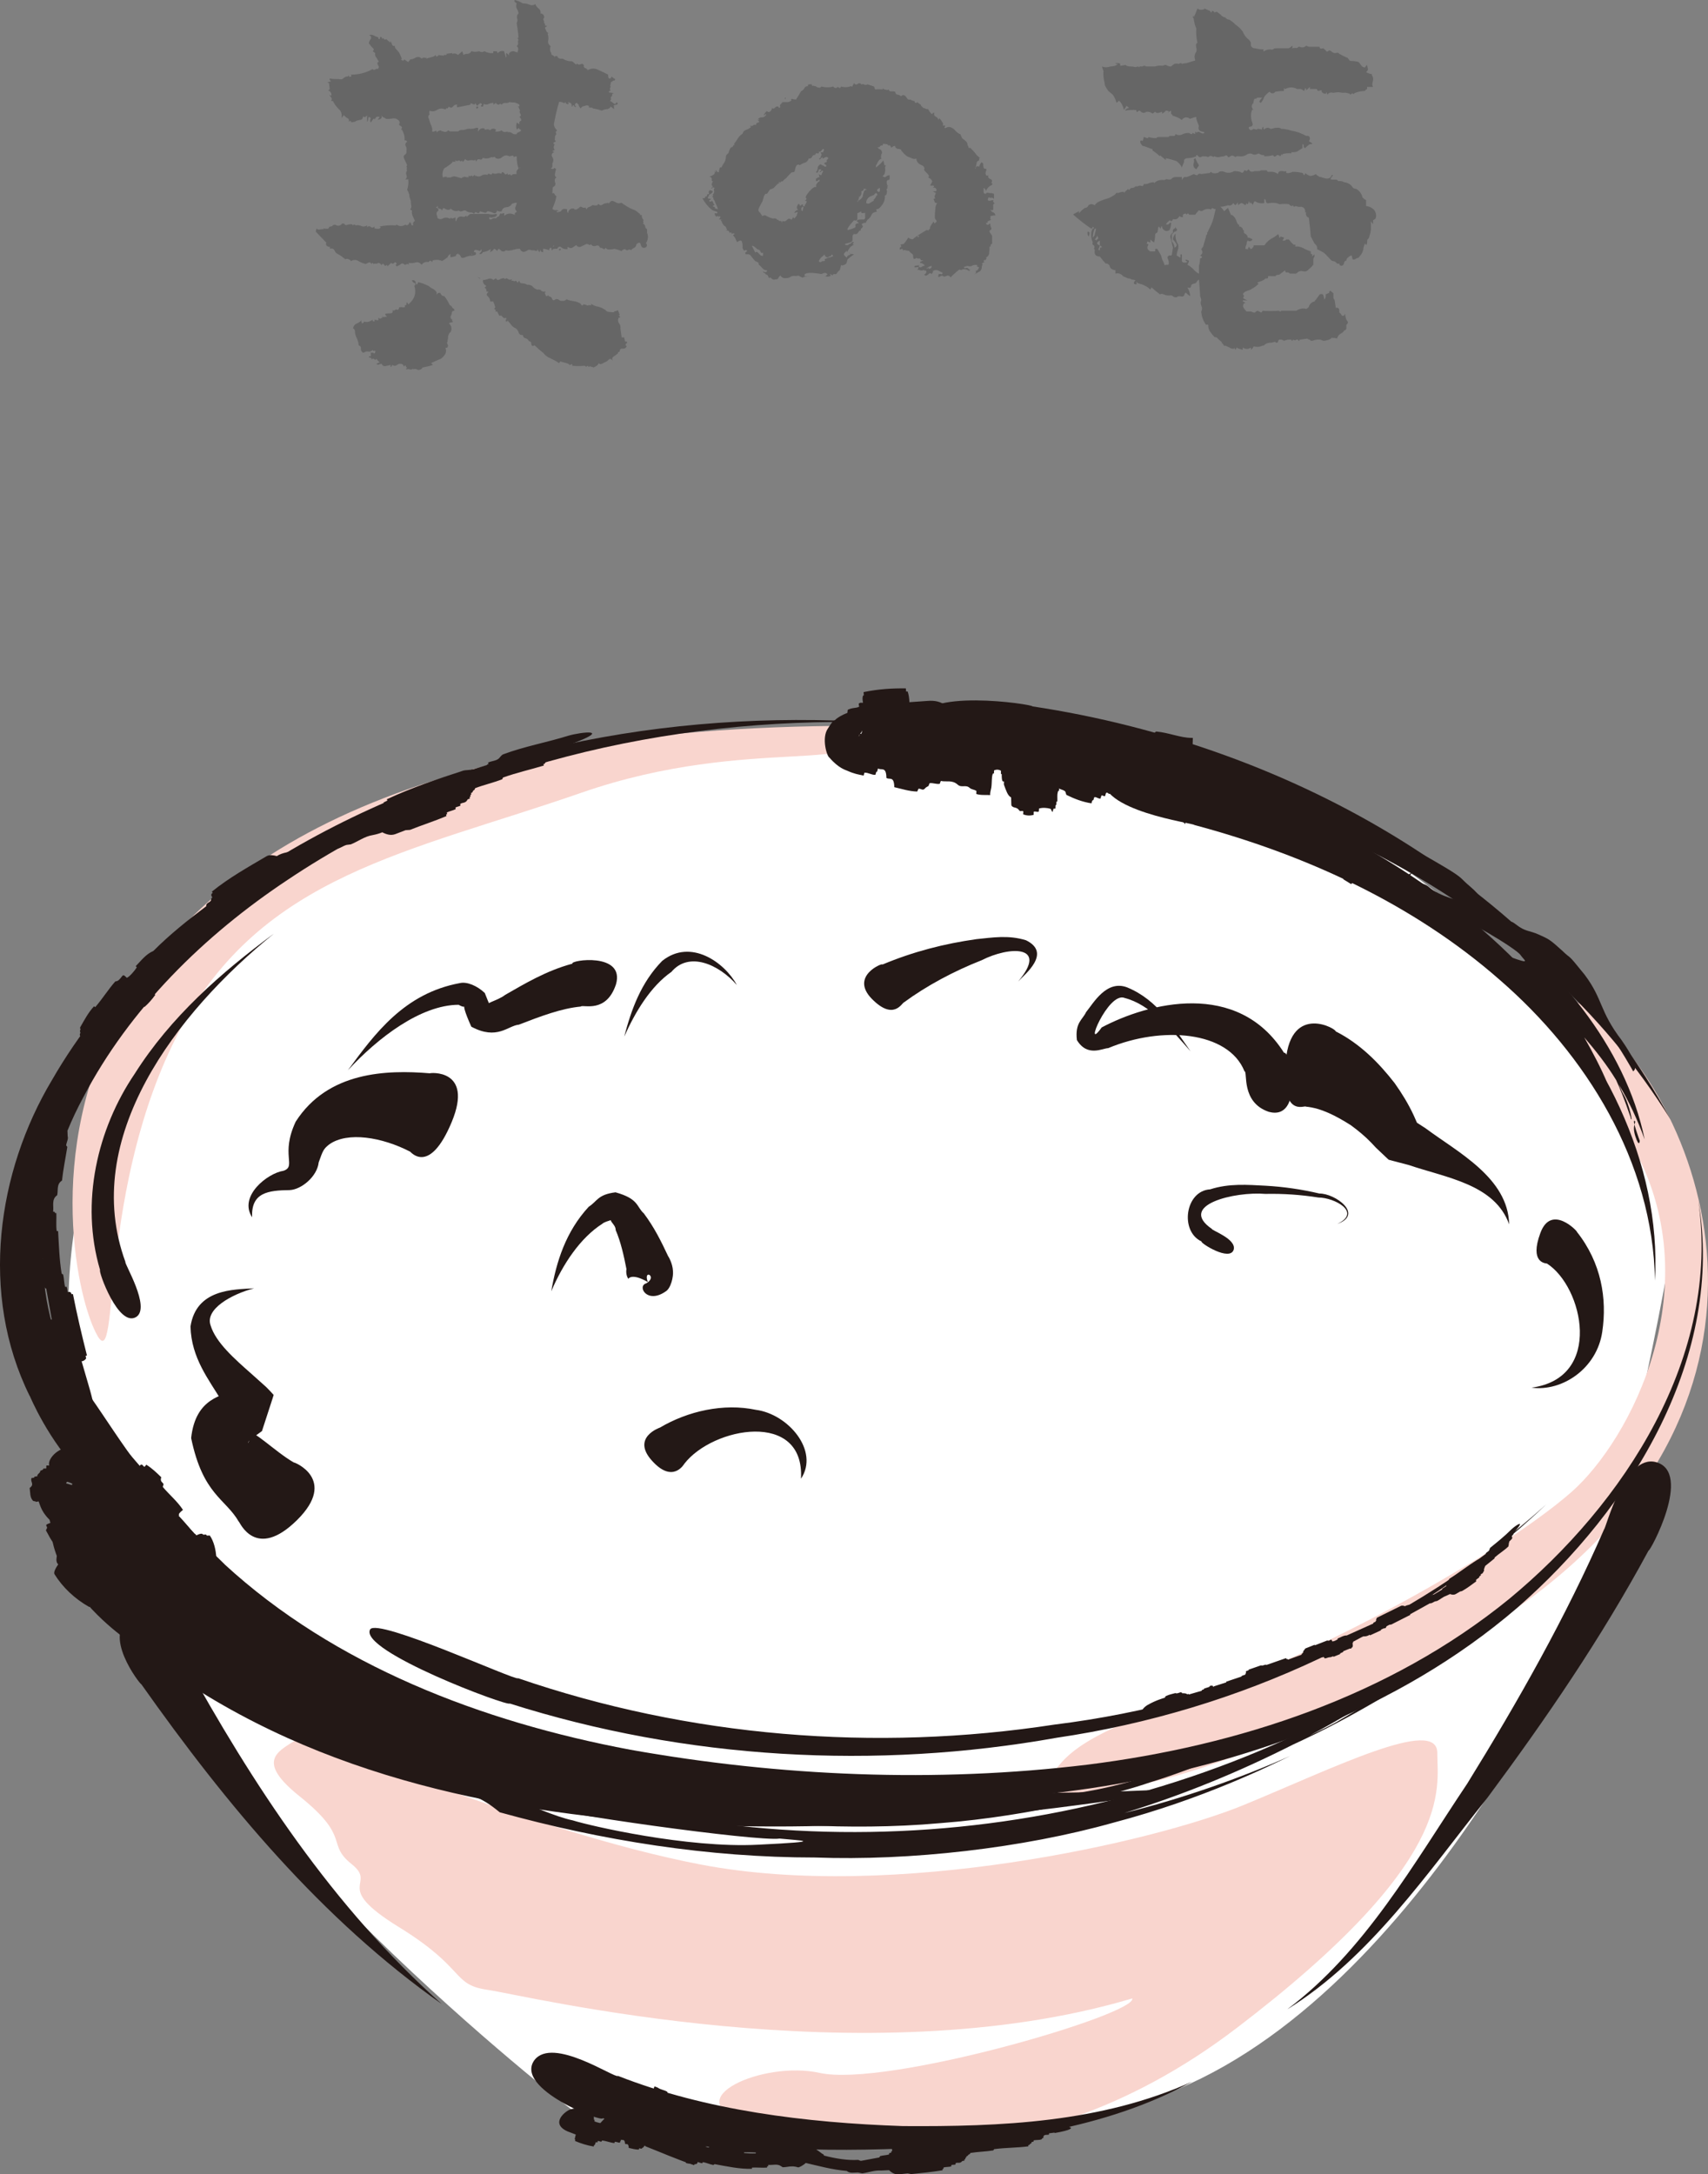 <?xml version="1.0" encoding="UTF-8"?>
<svg id="_レイヤー_2" data-name="レイヤー 2" xmlns="http://www.w3.org/2000/svg" width="183.98" height="234.17" viewBox="0 0 183.98 234.17">
  <rect x="0" y="0" width="183.98" height="234.17" fill="#808080" stroke="none"/>
  <defs>
    <style>
      .cls-1 {
        fill: none;
      }

      .cls-1, .cls-2, .cls-3, .cls-4, .cls-5 {
        stroke-width: 0px;
      }

      .cls-2 {
        fill: #f9d5ce;
      }

      .cls-3 {
        fill: #231816;
      }

      .cls-4 {
        fill: #666;
      }

      .cls-5 {
        fill: #fff;
      }
    </style>
  </defs>
  <g id="SP">
    <g>
      <g>
        <g>
          <path class="cls-5" d="M61.52,227.19s-40.47-31.17-48.85-56.39c-8.38-25.23-18.69-79.52,70.96-91.88,68.32-9.7,98.06,44.42,96.36,55.53s-8.03,37.68-8.03,37.68c0,0-17.54,41.36-45.11,52.9-27.57,11.54-65.34,2.16-65.34,2.16Z"/>
          <g>
            <path class="cls-2" d="M32.81,186.7c-1.69,1.69-6.2,2.25-.56,6.77,5.64,4.51,2.82,5.08,5.64,7.33,2.82,2.25-2.25,2.25,5.07,6.77,7.33,4.51,5.64,6.2,9.59,6.77,3.95.56,40.51,9.52,69.41.92.56,1.69-26.45,9.62-33.67,8.02-6.16-1.37-15.44,2.91-8.11,5.16,7.33,2.26,29.32,8.07,53-9.97,23.68-18.04,21.64-25.71,21.64-29.66s-11.25,1.66-20.84,5.61c-9.59,3.95-37.67,10.42-58.53,6.41-18.27-3.51-42.64-14.12-42.64-14.12Z"/>
            <path class="cls-2" d="M10.52,143.91c-4.06-6.77-16.03-65.73,81.77-65.73,2.4,5.61-11.23.8-29.67,7.21-18.44,6.41-34.47,8.82-43.29,25.65-8.82,16.83-6.41,36.87-8.82,32.87Z"/>
            <path class="cls-2" d="M170.85,108.64c14.43,12.02,24.05,44.89-10.42,66.53-34.47,21.64-50.5,18.44-48.1,16.83,2.41-1.6.8-4.01,15.23-8.82,14.43-4.81,34.22-15.91,41.68-22.44,6.41-5.61,15.23-22.44,6.41-37.67-8.82-15.23-7.95-17.05-4.81-14.43Z"/>
          </g>
          <g>
            <g>
              <path class="cls-1" d="M17.84,163.49c-41.36-30.66,4.97-89.06,76.19-85.75"/>
              <path class="cls-3" d="M3.21,150.36s2,4.85,5.63,8.49c3.55,3.68,8.01,6.07,9.04,4.6,1.1-1.55-2.21-4.73-5.04-8.14-2.9-3.38-5.02-7.2-5.02-7.21h0s0,0,0,0h0s0,0,0,0c-4.96-9.1-3.91-20.55,1.16-29.92,4.96-9.49,12.95-17.41,22.05-23.44,18.29-12.23,40.85-17.48,63.01-16.94-22.12-1.38-45.09,2.94-64.4,14.78-9.6,5.86-18.27,13.72-24.05,23.77-5.87,9.82-7.83,23.03-2.39,34.02h0s0,0,0,0h0s0,0,0,0Z"/>
            </g>
            <g>
              <path class="cls-1" d="M6.25,147.3c6.62,16.56,25.85,44.3,87.18,45.43,77.72,1.43,93.78-48.63,89.47-63.43"/>
              <path class="cls-3" d="M24.2,168.5s-4.99-4.71-9.01-10.23c-4.15-5.41-7.26-11.61-8.99-10.96-1.74.62.36,7.85,4.62,14.03,4.11,6.28,9.98,10.99,9.95,10.98h0s0,0,0,0h0s0,0,0,0c13.15,11.45,29.9,17.25,46.46,19.94,16.68,2.52,33.62,2.8,50.27.36,16.55-2.49,33.05-8.39,45.89-19.4,12.36-10.76,22.44-27.14,19.54-43.95,2.45,16.84-7.99,32.73-20.37,42.96-12.87,10.48-29.14,15.81-45.42,17.85-16.35,1.98-33.09,1.27-49.25-1.61-16.05-3.02-31.85-9.08-43.7-19.97h0s0,0,0,0h0s0,0,0,0Z"/>
            </g>
            <g>
              <path class="cls-1" d="M99,77.74c45.06.9,72.44,26.43,80.99,42.83"/>
              <path class="cls-3" d="M111.22,76.09c.06-.23-12.18-2.06-12.22,1.7-.04,3.64,11.58,3.17,11.6,3.4h0s0,0,0,0h0s0,0,0,0c26.86,2.39,54.48,15.46,69.35,39.4-13.37-24.87-40.77-40.28-68.72-44.5h0s0,0,0,0h0s0,0,0,0Z"/>
            </g>
            <g>
              <path class="cls-1" d="M9.29,154.22c-2.14-10.7-24.24-53.22,54.9-73.44"/>
              <path class="cls-3" d="M61.7,80.08l-.73.23s.05.13.04.15c-.18.11-.41.08-.58.19-.13.1-.14.28-.05.38-.2,0-.18.19-.25.23-.32.18-.69.17-1.02.33,0,0,.05.13.03.15l-.26.1.02.15-.11.06c-.08.17-.14.28-.26.25.02.06.05.16.05.16-1.46.44-2.95.77-4.39,1.29-.05.02-.05.18-.1.19-.95.37-1.94.59-2.89.95-.05.02-.05.14-.1.19l-.12.07c-.08.17-.13.28-.25.26l.04.16-.11.07.03.15-.11.07.03.15c-.06.07-.21.04-.25.12-.22.45-.58.26-.8.49l.05.14c-.17.13-.39.11-.56.24,0,.02.05.14.05.14-.31.18-.67.21-.98.39,0,0,.05.11.04.15l-.11.07s.04.15.04.15c-1.29.55-2.63.97-3.93,1.49l-.47.03-1.12.43c-.48.17-.95.03-1.39-.2-.34.14-.67.23-1.04.3-.87.14-1.56.68-2.35,1l-.47.06c-.45.13-.8.49-1.32.41-1.71.77-3.34,1.68-4.95,2.62l.08.13c-1.54.86-2.98,1.88-4.51,2.74l-.47.11c-.24.09-.45.23-.61.44-.11.13-.08.4-.19.52-.1.11-.31.08-.44.15-.23.11-.44.24-.61.44,0,0,.09.12.09.12-.76.65-1.62,1.18-2.4,1.8,0,0-.07-.08-.1-.13-.34.4-.79.66-1.29.78-.24.04-.49.05-.67.16-.49.36-1.01.69-1.35,1.22,0,0,.19.15.19.22-.02.15-.23.2-.28.34-.06.16.01.31.13.36-.17.1-.13.23-.08.33.06.11.19.18.23.27.01.03-.07.07-.07.11l.09.13-.07.11s.1.1.09.13c-.02.08-.14.12-.18.22-.03.05.04.18,0,.21-.07.07-.24.04-.32.09-.45.38-.91.75-1.24,1.25l.11.1c-.15.26-.41.42-.56.67l.11.1c-.34.47-.72.91-1.16,1.3,0,0-.11-.11-.12-.1-.21.14-.29.4-.49.52-.43.26-.6.67-.96.91-.06.06-.4-.18-.44-.13-.39.41-.83.52-1.31.69-.03.01-.1-.05-.15-.09-.13.19-.19.35-.56.18l-.08.1s-.13-.07-.13-.07c-.27.31-.48.65-.65,1.03,0,0,.09.06.14.09-.14.14-.09.26,0,.34.14.13.35.19.44.31.1.15.13.28.26.31-.44.65-.77,1.36-1.18,2.03l-.14-.07c-.26.32-.4.67-.67,1-.5.53-.51,1.26-.94,1.82-.63.83-.79,1.73-1.09,2.62-.02.05.1.14.1.19-.11.53-.38,1.02-.44,1.57,0,.05.11.12.11.18l.02.49c.1.31-.13.65-.16.99,0,.05.13.13.12.18-.19,1.2-.44,2.39-.57,3.61-.62.39-.39,1.05-.52,1.58-.65.45-.34,1.18-.44,1.77l.17.02.03.12s.15.02.15.02c.03.64-.05,1.28.04,1.93h.15c.09,1.52.13,3.05.38,4.57,0,.05.15.08.17.13.1.43.08.88.21,1.32,0,0,.13-.03.15-.02.09.18.08.39.12.58.22-.07.31,0,.37.09l.05.13s.15-.01.15-.01c.43,2.2.95,4.4,1.51,6.62,0,0-.14.02-.14.05-.02.08.08.2.04.27-.1.16-.29.29-.48.3.3,1.02-.88-3.05.89,3.05,1.78,6.33-.85,4.44-1.66,2.86-1.15-2.02-1.61-3.59-1.87-4.37,0,0-.1.03-.16.05.03-.12-.16-.16-.22-.27-.38-.75-.48-1.57-.69-2.37.22-.54-.15-1.02-.18-1.56,0-.01.12-.02.15-.05v-.13s.16-.05.16-.05c-.08-.19,0-.41.04-.64l-.02-.15.12-.19v-.14s.14-.03.15-.05c.02-.15-.08-.31-.07-.46.01-.02.15-.03.15-.03l-.6-3.33c-.31-.08-.17-.38-.28-.58-.02-.06-.15-.08-.17-.13-.11-.45-.14-.92-.2-1.38-.39-.16-.17-.63-.08-.93.13.04.24-.04.35-.19-.06,0-.17.01-.17.01-.18-1.12-.13-2.26-.22-3.39h-.15c-.07-1.39.03-2.8.11-4.19h-.15c-.03-.38.1-.74.07-1.11,0,0-.12,0-.15-.03l-.02-.13-.15-.04-.02-.13c-.09-.05-.31-.02-.32-.06-.09-.24.08-.51.06-.78,0-.01-.15-.02-.15-.02.14-1.17.33-2.33.64-3.47.32-.28.32-.68.46-1.04.04-.1.2-.17.22-.27.57-1.71,1.05-3.46,1.84-5.08,0,0,.09.06.16.06.11,0,.25,0,.29-.2.06.03.15.07.15.07.54-1.14,1.18-2.21,1.69-3.36,0,0-.13-.06-.13-.09,0-.09.12-.17.12-.26,0-.03-.12-.07-.12-.1,0-.09.13-.17.13-.26,0-.03-.09-.05-.13-.11-.07-.09-.1-.18,0-.36l-.05-.21.06-.15c0-.07-.07-.17-.04-.22.45-.79.88-1.61,1.5-2.28l.13.09c.77-.89,1.39-1.89,2.16-2.77.34-.01.48-.27.67-.47l-.1.12c.1-.12.2-.32.32-.31.12,0,.33.29.37.27.45-.25.76-.7,1.06-1.13,0,0-.08-.07-.12-.12.59-.6,1.08-1.29,1.9-1.64,1.76-1.77,3.72-3.33,5.7-4.82-.06-.36.38-.39.5-.61.05-.09-.02-.25.16-.33l-.1-.16c-.03-.11-.05-.25.14-.33-.04-.05-.1-.14-.1-.14,1.84-1.49,3.9-2.64,5.92-3.83.3-.16.69-.1,1.08,0,.63-.41,1.42-.46,2.17-.56l.14-.06c.07,0,.16.09.21.06,1.45-.77,2.92-1.49,4.41-2.17l.48-.06c.76-.3,1.49-.67,2.23-1.03l.08-.2c.36-.2.77-.29,1.12-.5,0,0-.07-.12-.05-.15l.25-.14-.04-.15s.11-.04.11-.08c0-.1-.13-.26-.1-.31.12-.15.37-.14.54-.28l-.06-.14.42-.21s-.06-.14-.06-.14c2.67-1.25,5.46-2.18,8.25-3.09.27-.07.61-.03.93-.13.05-.02.14.1.2.1.45-.1.9-.21,1.32-.43.07-.04.05-.22.25-.24-.02-.06-.05-.16-.05-.16.37-.18.84-.17,1.15-.43.14-.12.28-.39.51-.47,2.28-.85,4.67-1.27,6.97-1.99,1.49-.43,4.68-.75.54.81Z"/>
            </g>
            <g>
              <path class="cls-1" d="M8.31,159.78c5.56,9.27,27.8,43.24,119.85,32.74"/>
              <path class="cls-3" d="M22.95,167.57c-.66.15-7.14-11.84-14.74-7.73-4.01,2.28-3.1,7.02-.41,10.89,2.61,3.88,6.56,6.4,6.55,6.37h0s0,0,0,0h0s0,0,0,0c16.71,13.38,37.06,17.74,56.3,19.22,19.47,1.3,38.69-.56,57.53-3.69-19.06,1.01-38.25.66-56.73-2.69-18.26-3.38-36.45-10.05-48.49-22.37h0s0,0,0,0h0s0,0,0,0Z"/>
            </g>
            <g>
              <path class="cls-1" d="M7.37,164.84c-.77-6.04-3.51-10.56,3.51-6.15,7.02,4.41,12.67,12.54,4.62,12.37-8.05-.17-11.49-14.62-7.03-8.01,3.09,4.58,3.66,10.79,3.66,10.79"/>
              <path class="cls-3" d="M14.4,172.21l-.14-.44s-.25.05-.28.05c-.13-.1.01-.26-.12-.35-.13-.07-.44-.04-.66.03.06-.13-.27-.08-.31-.12-.21-.17-.06-.41-.22-.58,0,0-.25.06-.28.05-.09-.02,0-.12-.09-.14-.03,0-.22.05-.28.05-.06,0-.01-.06-.07-.06-.27-.01-.44-.02-.34-.1-.11.03-.31.07-.31.07-.3-.79-.24-1.68-.61-2.45,0-.03-.29.04-.3.01-.3-.48-.3-1.08-.62-1.54-.01-.03-.23.04-.3.03-.06,0-.03-.06-.08-.05-.26.04-.44.06-.36-.03-.11.04-.23.11-.29.12l-.08-.04-.27.1-.08-.04c-.06.01-.24.1-.27.1-.09,0,0-.12-.11-.1-.67.11-.21-.25-.5-.28-.03,0-.23.12-.26.12-.14-.04-.03-.2-.17-.24-.03,0-.26.13-.26.13-.16-.11-.09-.33-.28-.41,0,0-.2.11-.25.13l-.08-.02c-.06.02-.25.13-.25.13-.42-.45-.68-1.07-.93-1.49-.01-.06.14-.25.12-.31-.05-.24-.13-.15-.07-.18-.17-.25.63-.27,1.48-.81.08-.05.69.16,1.57-.5.68-.89.38-.83.42-.95-.3-.5-.01.22.04.46,0,.07-.21.2-.21.28-.09.25.32.35-.11.75.35.88.79,1.77,1.42,2.5l.23-.17c.62.65,1.16,1.32,1.74,1.94.04.07-.05.29-.01.35.04.14.13.25.31.21.12-.02.42-.32.51-.32.09,0-.03.28.02.34.05.13.14.21.3.17,0,0,.15-.24.15-.24.44.14.8.34,1.17.55,0,0-.06.19-.1.3.27-.1.41.19.54.61.05.23.1.53.2.6.29.12.62.27.93.05,0,0-.01-.46.01-.54.06-.17.15.02.22-.1.07-.15.09-.43.06-.66.09.08.11-.15.11-.35,0-.23-.03-.48-.02-.65,0-.06.04,0,.05-.06,0-.06-.01-.23,0-.29,0-.06.04,0,.04-.06,0-.06-.02-.26,0-.29.02-.09.07.03.09-.06.02-.03,0-.28.03-.29.03,0,.09.25.13.28.21.08.24.04.33-.06l-.08-.27c.04-.1.04.05-.08-.03l-.12-.26c-.16-.04-.36.09-.63.52,0,0,.22.18.22.18,0,.18-.21.23-.15.41.13.33,0,.64.19.68.02.02.79.09.79.09.1.03.7-.03,1.14-.3.03-.01.2-.04.31-.06-.05-.09-.09-.14.62-.35,0,0-.04-.04.01-.07.05-.03.27-.08.27-.08.08-.25-.02-.46-.21-.62,0,0-.19.07-.29.12.04-.12-.16-.08-.37,0-.32.12-.68.3-.92.38-.3.09-.47.13-.67.24-.07-.25-.39-.53-.44-.88l.24-.15c.03-.24-.14-.35-.12-.62.06-.47-.45-.5-.45-.97,0-.68-.53-.86-.84-1.25-.02-.02-.22.14-.26.14-.26-.15-.37-.44-.65-.57-.04,0-.21.15-.26.15-.12,0-.2-.03-.36.02-.32.13-.29-.2-.48-.25-.04,0-.23.18-.25.16-.56-.32-.98-.82-1.49-1.19.47-1-.13-.77-.27-1.06.44-1.07-.22-.8-.4-1.1-.06.09-.14.22-.18.26-.04.04-.04-.03-.09.01-.04.04-.16.23-.16.23-.34-.09-.53-.43-.89-.5l-.15.24c-.73-.31-1.4-.9-1.96-.99-.02,0-.13.22-.15.24-.23-.02-.11-.08-.19-.02,0,0-.04.25-.05.28-.09.08.26.08.38.05-.01.43.1.57.21.63.06.05.12-.03.16.02.04.05.07.28.07.28,1.6.06,2.96-2.44,2.82-2.58.11-.66.05-.4.08-.34.01.24.12.9.18,1.48,0,0-.25.05-.28.06-.08.06.08.1-.03.15-.24.12-.62.25-.96.3.13.6-.37-1.78.37,1.79.66,3.83-3.23,2.83-4.14,2.07-1.22-1.02-1.35-1.86-1.53-2.3,0,0-.19.04-.31.06.1-.08-.22-.06-.29-.12-.37-.38-.28-.89-.37-1.38.57-.42.05-.62.2-1.07,0,0,.23-.02.28-.05.05-.02,0-.07.05-.1.05-.02.2-.03.31-.05-.07-.14.17-.3.29-.45.02-.03-.03-.08.02-.12.06-.06.23-.09.28-.14.06-.04,0-.09.06-.11.06-.02.26,0,.28-.01.08-.1-.03-.23.06-.33.03,0,.28.01.28.01-.25-.86,1.46-2.29,2.28-1.75.2-.51.33-.15.52-.25.05-.02.15-.22.2-.24.34.03.58.21.87.32.43-.57.46,0,.51.25-.13.19-.2.41-.23.65.05-.1.14-.28.14-.28.66.21,1.12.69,1.73.93l.15-.24c.73.34,1.33.92,2.03,1.31l.17-.23c.24.04.3.3.54.34,0,0,.13-.19.18-.22.05-.04.05.04.1,0,.05-.04.14-.18.19-.22.05-.04.06.04.1,0,.12-.12.34-.45.38-.46.23-.08.23.2.42.22,0,0,.18-.22.18-.22.6.37,1.11.86,1.61,1.35-.16.48.13.51.24.73.03.06-.11.29-.06.33.69.83,1.55,1.52,2.16,2.46,0,0-.16.12-.24.2-.14.14-.3.31-.15.35-.09.07-.25.19-.25.19.36.69.8,1.29,1.29,1.96,0,0,.22-.13.25-.13.1,0,.04.13.14.14.03,0,.23-.12.26-.12.1,0,.04.14.15.14.03,0,.18-.09.29-.12.19-.06.34-.08.43.05.04.03.24-.03.31,0,.07.02.03.08.1.1.07.03.3-.03.31,0,.41.57.67,1.52.7,2.46l-.28.03c.03,1.28-.14,3.24-1.45,4.58-.56-.07-.78.33-1.06.52l.16-.11c-.16.13-.3.33-.47.24-.17-.1-.44-.7-.5-.7-.56-.06-1.01.35-1.35.51,0,0,.06.19.09.3-.67.06-1.35.62-1.94-.02-1.66.18-3.62-.25-5.13-1.04-.38.47-.41-.03-.65.06-.1.04-.28.3-.36.15l-.19.29c-.13.16-.29.32-.38.17-.06.1-.17.26-.17.26-1.6-.9-2.88-2.14-3.74-3.52-.14-.19.09-.64.39-1.08-.39-.34-.1-1.09.1-1.72,0-.04-.06-.04-.03-.1.03-.06.21-.2.2-.23-.4-.92-.97-1.75-1.22-2.8,0-.11.19-.27.19-.37-.04-.6-.23-.88-.21-1.95-.02-.07-.22-.19-.24-.27-.21-.03.61-1.28,1.45-1.32.54-.05.8.11,1.23.22,0,0,.09-.24.15-.24.19,0,.41.27.45.21.03,0,.14-.18.19-.21.05-.03.08.07.12.03.13-.11.33-.43.39-.45.24-.02.27.29.5.35.03-.01.17-.19.2-.2.17.05.22.26.38.31.03,0,.21-.19.21-.19,1.53,1.68,2.45,3.29,2.98,5.14.05.18-.11.46-.02.65.01.03-.21.15-.23.19.02.3.06.58.31.79.04.03.37-.06.33.08.11-.04.3-.1.3-.1.19.21.01.56.36.69.17.05.6.07.64.21.57,1.44.65,2.97,1,4.44.2,1-.53,3.15-1.65.46Z"/>
            </g>
            <g>
              <path class="cls-1" d="M13.87,172.13c24.09,19.77,88.97,46.33,145.8,1.85"/>
              <g>
                <path class="cls-3" d="M153.55,179.55c-.89,1.03,6.19-4.27,6.17-4.29,0,0,2.31-1.36-1.43,1.42-3.73,2.8-4.19,2.32-4.75,2.87Z"/>
                <path class="cls-3" d="M152.32,180.71c-.99.63-6.17,4.06-13.05,7.21-5.82,2.95-11.89,5.44-18.15,7.36,6.15-1.51,12.52-3.76,17.86-6.14-1.98.94-9.26,4.61-19.06,7.19-9.74,2.74-21.89,4.13-32.12,3.75-11.48,0-22.91-1.81-33.97-4.87-2.25-1.85-2.7-1.64-8.11-3.71-4.84-1.96-3.96-1.44-5.35-.84l-2.21-.89c-.24-.32-.5-.69-.79-1.11-2.13-3.06-.81-.97-2-1.36-1.18-.4-4.1-1.3-8.94-4.16-3.38-2.05-3.88-2.46-5.69-2.16-.96-.59-1.91-1.3-2.85-1.99,1.03-.23.22-2.12.89-3.65.66-1.55-1.49-2.43-4.22-4.07,2.05.69,4.93,2.57,7.78,4.29-.01,1.03-.09,1.43,1.07,1.84.51.18.94.3,1.34.37-.49,1.39-.68,2.25,2.21,3.92,3.75,2.13,7.73,2.6,9.17,3.63,1.46,1.04,2.6-.26,1.46,1.04-1.13,1.29,2.54.51,7.54,2.79,4.36,2.01,11.15,3.46,17.07,4.2,32.75,9.04,69.77,2.66,97.22-18.56-5.71,4.62-11.88,8.68-18.37,12.17,1.27-.62,2.45-1.17,3.3-1.7,3.62-2.12,10.67-6.3,7.98-4.55ZM83.98,198.04c-2.29.35-24.61-2.73-27.4-3.79,0-.02,3.26,1.45,5.12,1.83,1.79.57,12.34,3.02,19.98,2.62,7.58-.37,4.54-.43,2.31-.66Z"/>
                <path class="cls-3" d="M77.14,195.73c3.78.57,14.05,1.56,24.11.65,10.07-.76,19.7-3.35,22.61-4.39,5.95-1.77,15.35-6.12,14.79-5.98-.55.15,1.12-1.06-10.4,3.77-11.78,4.25-14.01,3.34-23.86,4.55-9.94.69-5.71.36-10.86.66-5.17.11-5.53-.02-9.06.22-3.53.06-3.94.44-8.2-.08-4.26-.5.86.6.87.59Z"/>
                <path class="cls-3" d="M31.94,181.81c8.43,4.56,20.8,8.45,27.27,10.2,6.49,1.76,2.08.1-2.16-1.27-4.22-1.47-2.96-1.12-9.95-3.62-6.92-2.67-7.71-3.18-11.08-4.73-3.32-1.61-7.04-2.19-4.08-.58Z"/>
              </g>
            </g>
            <g>
              <path class="cls-1" d="M14.29,174.17c5.77,12.18,22.44,33.98,33.34,41.67"/>
              <path class="cls-3" d="M19.78,178.71c-.13,0-2.12-6.11-5.53-4.52-3.51,1.65.9,7.34.97,7.22h0,0s0,0,0,0h0c9.2,13.03,19.46,25.35,32.38,34.46-11.72-10.4-20.45-23.76-27.82-37.17h0,0s0,0,0,0h0Z"/>
            </g>
            <g>
              <path class="cls-1" d="M178.42,157.5c-3.21,13.46-30.77,55.13-39.75,58.98"/>
              <path class="cls-3" d="M177.59,167c.09.23,4.8-8.42.78-9.51-3.39-.89-5.38,7.13-5.58,7.23h0c-4.09,9.4-9.27,18.55-14.75,27.41-5.75,8.58-11.03,18.06-19.39,24.31,8.96-5.58,15.07-14.66,21.58-22.81,6.29-8.48,12.25-17.17,17.35-26.62h0Z"/>
            </g>
            <g>
              <g>
                <path class="cls-1" d="M57.59,221.87c14.5,10.54,55.32,10.9,70.83,2.31"/>
                <path class="cls-3" d="M66.56,223.61c-.35.27-7.03-4.3-9-1.7-2.21,3.05,7.38,6.76,7.37,6.25h0s0,0,0,0h0c10.7,3.26,21.61,3.69,32.36,3.27,10.66-.73,21.68-2.03,31.14-7.22-9.78,4.44-20.69,4.87-31.17,4.8-10.5-.36-21.2-1.68-30.7-5.41h0s0,0,0,0h0Z"/>
              </g>
              <g>
                <path class="cls-1" d="M64.11,229.39c3.42-3,9.79,2.71,15.83,3,17.98.86-9.84-5.99-9.84-5.99,0,0,18.49,7.75,22.69,6.85,5.99-1.29,22.68-2.57,22.68-2.57"/>
                <path class="cls-3" d="M113.6,229.71l-.61.08s.02.11.01.13c-.16.06-.34,0-.49.07-.12.06-.15.21-.1.3-.16-.03-.17.13-.23.15-.28.1-.57.04-.85.11,0,0,.02.11,0,.13l-.22.05v.13s-.11.03-.11.03c-.09.12-.16.21-.24.16,0,.05.01.14.01.14-1.22.16-2.45.14-3.67.3-.04,0-.07.13-.11.14-.81.13-1.63.14-2.44.27-.04,0-.06.11-.11.14l-.11.04c-.09.12-.15.21-.24.17v.14s-.1.04-.1.04v.13s-.11.04-.11.04v.13c-.06.04-.18,0-.23.05-.25.32-.5.09-.72.23v.13c-.14.07-.31,0-.47.08,0,.01.02.13.02.13-.28.08-.57.04-.85.12,0,0,.02.1,0,.13l-.1.04s0,.13,0,.13c-1.12.18-2.25.3-3.38.41l-.38-.08-.96.11c-.41.03-.75-.17-1.05-.45l-.86.04c-.71-.05-1.33.21-2.02.3l-.46-.09c-.45,0-.87.12-1.21-.17-1.58-.13-3.06-.55-4.55-.89l-.03.12c-1.41-.33-2.79-.77-4.14-1.26l-.31-.24c-.18-.1-.37-.18-.59-.18-.14,0-.3.14-.43.12-.12-.02-.2-.18-.31-.23-.18-.1-.37-.18-.58-.2,0,0-.04.12-.04.12-.8-.22-1.57-.5-2.32-.83,0,0,.03-.08.05-.13-.42-.07-.79-.29-1.08-.6-.13-.16-.23-.33-.38-.41-.45-.21-.89-.42-1.39-.5,0,0-.04.2-.1.22-.11.04-.23-.1-.35-.09-.14.02-.22.12-.22.23-.13-.09-.21-.01-.28.06l-.13.27h-.11s-.06.1-.06.1h-.11s-.07.1-.07.1l-.23-.06c-.05,0-.12.09-.16.07-.08-.03-.11-.17-.18-.21-.45-.21-.9-.41-1.38-.55l-.05.12c-.25-.04-.45-.21-.7-.25l-.05.12c-.48-.14-.94-.33-1.38-.56,0,0,.06-.11.05-.12l-.14-.08-.07-.03h0s0,0,0,0h0c-.98,2.97,1.34-4.04,1.1-3.32h.01s.02,0,.02,0h.04s.28.11.28.11c.35.25.72.25,1.03.45.07.03,0,.37.04.38.45.17.66.47.93.78l-.03.14c.18.03.32.06.29.39l.1.04s-.02.13-.02.13c.3.13.62.22.95.25,0,0,.02-.09.04-.14.14.08.22,0,.27-.09.07-.14.07-.33.15-.42.1-.12.2-.17.18-.28.63.17,1.28.31,1.9.54l-.04.12c.31.15.61.21.93.38.51.29,1.1.28,1.61.58.74.43,1.49.52,2.22.8.04.01.11-.08.16-.08.44.1.86.31,1.3.42l.16-.08.41.03c.28-.05.54.18.84.26.04,0,.13-.08.17-.07.51.19,1.01.4,1.57.73.29.22.56.25,1.04.98.33.22.26,1.49-.21,1.85-.31.3-.71.49-.84.51-.76-.25-1.17,0-1.7-.02-.47-.45-1.03-.2-1.54-.25v.14s-.11.02-.11.02c-.02.03-.01.13-.01.13-.54.04-1.09-.03-1.63,0v.13c-1.25.05-2.71-.26-4.01-.5-.04-.01-.11.09-.16.09-.38-.07-.74-.25-1.13-.31,0,0-.02.11-.04.12-.18,0-.34-.09-.5-.14-.03.19-.14.23-.22.24h-.12s-.05.11-.05.11c-1.86-.62-3.64-1.41-5.26-2.04,0,0,.05-.11.03-.12-.04-.06-.16-.03-.19-.09-.05-.14-.05-.33.02-.46-.73-.17,2.23.58-2.23-.58-3.28.47-3.51-.36-1.86-1.87,2.11-.81,3.6-.19,4.26-.1,0,0,.03-.09.04-.13.06.08.18-.03.29-.02.68.11,1.32.41,1.94.66.24.4.72.38,1.08.62,0,0-.05.09-.04.12l.09.06-.04.13c.16.04.26.2.4.33l.11.06.07.16.09.06-.04.12.33.16s-.05.12-.05.12c.82.36,1.65.69,2.51.91.17-.2.33,0,.51-.02l.15-.09c.35.05.68.22,1.03.26.21-.28.49-.02.69.1-.05.09-.02.2.07.32,0-.05.02-.14.02-.14.84.11,1.72.24,2.62.2v-.13c1.09-.04,2.2.07,3.21-.1v-.13c.21-.09.51-.04.63-.15,0,0-.04-.09-.04-.12l.04-.04-.04-.12c-.02-.1.04.22.06.22.04.09-.01-.03.03.06.57.73.42.2-.09.77-.04.03,0,0,0,0-1.13,1.03-1.35-.29-2.31-.31-.16-.28-.46-.31-.71-.44-.07-.04-.11-.17-.18-.2-1.26-.5-2.6-.84-3.9-1.28,0,0,.04-.08.03-.14,0-.09-.02-.21-.18-.21.01-.05.04-.13.04-.13-.92-.33-1.86-.59-2.81-.8,0,0-.02.11-.04.12l-.22-.04-.05.12-.22-.03s-.02.09-.06.13c-.05.08-.12.13-.27.1l-.15.09h-.12c-.05,0-.11.09-.15.08-.68-.13-1.34-.31-2-.53l.03-.12-1.29-.36-.65-.16-.16-.04-.08-.02h-.04s0-.01,0-.01h0s0,0,0,0h0c.45-1.36-1.01,3.05,1.01-3.05h0s.02,0,.02,0l.31.12c.08.25.31.29.5.37l-.11-.05c.11.05.28.06.31.15.03.09-.14.34-.12.37.29.27.71.38,1.11.49,0,0,.03-.08.05-.13.58.29,1.26.36,1.76.86l5.49,2.05c.21-.21.42.07.62.04.08-.01.16-.13.29-.05l.06-.14c.06-.08.14-.15.27-.07.02-.05.05-.13.05-.13l5.16,1.67c.25.07.42.33.57.61.57.11,1.03.51,1.51.86l.11.04s.05.14.09.15c1.22.32,2.55.53,3.63.46.11,0,.22.11.35.1l1.95-.36.1-.15c.32-.09.66-.08.97-.18,0,0-.03-.11,0-.13l.22-.06v-.13s.1-.04.1-.04c.02-.08-.04-.24-.02-.27.12-.1.32-.03.48-.11l-.02-.13.37-.08s-.02-.13-.02-.13c2.33-.37,4.66-.67,7-.8.23-.01.48.08.75.05.04,0,.09.11.13.12.37,0,.74-.01,1.1-.12.06-.02.08-.17.23-.15,0-.05-.01-.14-.01-.14.32-.08.68.01.96-.14.13-.08.28-.27.48-.29,1.91-.25,3.85-.28,5.76-.49,1.23-.12,3.8.12.31.74Z"/>
              </g>
              <g>
                <path class="cls-1" d="M60.69,227.68c3.85,2.14,16.69,4.28,29.54,3.42"/>
                <path class="cls-3" d="M89.53,229.85l-.21.04s.01.13,0,.15c-.05.06-.12-.02-.17.04-.04.06-.04.22-.02.34-.05-.04-.06.14-.08.15-.09.09-.2,0-.29.06,0,0,0,.13,0,.15l-.08.03v.15l-.03.03c-.03.13-.05.22-.08.17,0,.06,0,.16,0,.16-.42.08-.85-.05-1.28.01-.01,0-.02.15-.04.15-.28.07-.57-.02-.85.05-.01,0-.02.12-.04.15l-.04.03c-.03.13-.06.22-.09.16v.16l-.04.03v.15s-.04.03-.04.03c0,.03,0,.13,0,.15-.02.04-.06-.03-.08.03-.09.34-.18.05-.26.18,0,.01,0,.13,0,.15-.06.06-.12-.03-.17.03,0,.02,0,.15,0,.15-.1.06-.2-.02-.3.04,0,0,0,.12,0,.15l-.04.03s0,.15,0,.15c-.4.06-.81.04-1.22,0-.04-.01-.09-.13-.13-.15-.12-.04-.23,0-.35-.03-.15-.03-.25-.32-.34-.69-.1,0-.2-.04-.3-.12-.24-.18-.48-.04-.72-.09-.04-.02-.08-.13-.13-.15-.13-.08-.27.08-.38-.2-.53-.01-1.05-.06-1.58-.04v.15c-.51.04-1.01,0-1.51-.07-.04-.02-.08-.14-.12-.15-.07-.05-.14-.06-.22,0-.05.04-.1.26-.15.29-.04.03-.08-.12-.12-.14-.07-.05-.14-.07-.21-.01,0,0,0,.15,0,.15-.29.04-.58.02-.85-.06,0,0,0-.1.01-.16-.15.08-.29-.02-.41-.25-.05-.12-.09-.27-.15-.31-.17-.05-.33-.11-.51-.01,0,0,0,.24-.03.28-.04.08-.08-.02-.13.03-.05.07-.08.21-.07.33-.05-.05-.08.07-.1.17l-.04.34-.04.03-.02.15-.04.03s-.01.13-.02.15c-.03.04-.05-.02-.08.02-.02.01-.04.14-.06.14-.03,0-.05-.14-.07-.16-.17-.06-.34-.09-.52-.05l-.02.15c-.09.05-.17-.05-.26,0l-.02.15c-.18.04-.35.03-.52-.05,0,0,.02-.15.02-.15-.07-.06-.15.03-.21-.07-.12-.19-.26-.11-.37-.25-.02-.02.02-.41,0-.41-.16-.08-.23-.37-.31-.65,0-.01,0-.1.02-.16-.07,0-.12.02-.09-.37l-.03-.02s.01-.15.01-.15c-.11-.07-.22-.08-.34-.04,0,0-.01.1-.02.16-.05-.05-.08.05-.1.16-.03.17-.04.38-.07.51-.04.16-.08.24-.08.36-.23-.03-.46,0-.68-.1l.02-.15c-.11-.09-.22-.08-.33-.18-.18-.19-.4-.01-.57-.2-.25-.26-.53-.15-.8-.22-.01,0-.05.13-.07.14l-.47-.05s-.05.13-.07.14l-.16.11c-.11.15-.2,0-.3.02-.02.01-.05.14-.07.14-.37,0-.72-.1-1.07-.18-.03-.58-.26-.34-.4-.44-.03-.59-.28-.34-.44-.45l-.04.16-.04.02s-.03.14-.03.14c-.2.02-.36-.1-.56-.09l-.03.14c-.45-.04-.87-.23-1.33-.28-.01,0-.06.12-.08.13-.14.01-.25-.1-.39-.07,0,0-.03.13-.04.14-.07.04-.12-.02-.18-.03-.05.22-.09.28-.13.32l-.05.02s-.04.14-.04.14c-.68-.11-1.36-.32-2.02-.6,0,0,.05-.12.04-.14,0-.05-.07,0-.07-.05l.12-.5c-.3-.12.91.35-.91-.35-1.88-.86-.21-2.18.33-2.36.73-.22,1.13-.09,1.33-.04,0,0,.04-.1.06-.15,0,.07.08-.08.12-.1.24-.07.41.09.61.15.01.34.22.16.32.3,0,0-.04.11-.04.14l.02.04-.04.16c.06-.01.07.13.1.22l.04.03v.15s.03.04.03.04l-.04.14.11.06s-.04.14-.04.14c.28.14.59.17.89.26.1-.26.13-.09.21-.14l.08-.13c.13-.01.25.04.37.07.14-.33.19-.06.24.06l-.04.35c.01-.06.04-.16.04-.16.31.01.59.17.9.18l.03-.14c.38.02.73.18,1.12.19l.03-.14c.11-.04.18.07.29.03,0,0,.02-.12.03-.14l.04-.02.03-.14.04-.02c.03-.08.05-.29.06-.3.08-.09.13.04.21,0,0,0,.03-.15.03-.15.31,0,.6.09.9.14.05.25.16.18.25.24.02.02.03.16.06.16.45.14.94.12,1.39.24,0,0-.02.1-.02.16,0,.1,0,.22.05.19,0,.06-.02.16-.02.16.32.11.66.16,1,.14,0,0,.01-.13.02-.15.03-.04.05.02.08-.02,0-.01.02-.13.03-.15.03-.04.05.02.08-.02,0-.01.01-.1.03-.16.02-.1.05-.17.1-.18l.06-.14.05-.02s.05-.14.06-.14c.24-.03.47,0,.7.08l-.02.15c.3.09.6.09.91.12.03.24.12.19.19.2h-.04s.1-.05.11.04c.01.09-.04.43-.03.44.11.17.27.13.41.08,0,0,0-.1.02-.16.22.08.46-.1.65.24l2.01.16c.07-.3.15-.08.22-.18.03-.04.05-.2.1-.16v-.18c.03-.1.06-.22.11-.17,0-.06.01-.16.01-.16.63,0,1.25,0,1.87.12.09,0,.16.24.23.51.2-.05.38.29.57.56l.04.02s.02.15.04.15c.45.07.9,0,1.35.06.04.02.08.13.12.15.22.05.45.07.68.02.01-.01.03-.13.04-.15.11-.04.22.03.34-.03,0,0,0-.13,0-.15.02-.04.05.01.08-.03,0-.01,0-.12,0-.15l.03-.03c.01-.09,0-.28,0-.31.05-.09.11.01.16-.04,0-.01,0-.13,0-.15.04-.04.09.01.12-.03,0-.01,0-.15,0-.15.79-.06,1.58-.09,2.38.01.08.01.16.14.25.14.02,0,.03.13.05.15.12.04.25.07.37-.02.02-.01.03-.19.08-.15,0-.06,0-.16,0-.16.11-.06.23.08.33-.07.04-.07.09-.28.16-.28.65-.09,1.3.02,1.95-.07.41-.04,1.31.43.14.88Z"/>
              </g>
            </g>
            <g>
              <path class="cls-1" d="M14.66,141.86c-3.36-5.6-10.65-21.45,14.82-41.32"/>
              <path class="cls-3" d="M10.78,136.8c-.23.06,1.98,6.25,3.9,5.05,1.59-1.03-1.34-5.81-1.17-5.92h0s0,0,0,0h0c-4.88-13.3,5.44-26.83,15.99-35.36-5.68,4.19-11.12,8.97-14.99,15.09-4.02,5.93-5.89,13.85-3.73,21.14h0s0,0,0,0h0Z"/>
            </g>
            <g>
              <g>
                <path class="cls-1" d="M39.88,175.49c5.6,3.36,32.5,16.25,68.38,11.77,35.87-4.48,48.2-17.37,58.29-25.22"/>
                <path class="cls-3" d="M55.8,180.77c-.19.32-15.14-6.55-15.93-5.26-1.27,2.31,14.96,8.37,15.03,7.98h0s0,0,0,0h0c19.02,6.03,39.44,7.17,58.93,3.69,19.62-2.89,38.34-11.53,52.72-25.13-14.75,13.26-33.44,21.3-52.95,23.71-19.37,2.98-39.39,1.33-57.81-5h0s0,0,0,0h0Z"/>
              </g>
              <g>
                <path class="cls-1" d="M122.94,184.23c10.43-2.89,30.73-8.73,41.39-19.48"/>
                <path class="cls-3" d="M163.22,164.97l-.23.23.05.05-.18.19c-.03.06,0,.13.06.16-.07.04-.03.11-.05.14l-.32.33.04.05-.08.09.04.06-.03.05c0,.08,0,.14-.05.15l.05.06c-.46.47-1.04.8-1.53,1.24v.09s-1.03.83-1.03.83v.09s-.05.05-.05.05c0,.08-.02.14-.07.14l.04.06-.04.04.03.06-.04.04.03.06-.09.08c-.03.22-.21.18-.28.3l.04.06-.21.16.04.06-.37.28.03.06-.04.04.04.06c-.5.37-1,.75-1.54,1.05l-.21.05-.46.27c-.2.11-.41.08-.62,0l-.43.2c-.36.12-.63.39-.97.55l-.21.04c-.19.07-.33.23-.56.21l-2.13,1.18.03.06-2.05,1.04-.21.03-.29.15-.12.21-.21.03-.3.14.03.06-1.2.55-.03-.07c-.19.13-.41.19-.63.18h-.3c-.25.08-.5.16-.72.31,0,0,.06.09.05.12l-.17.09c-.05.06-.04.13,0,.17-.08.01-.09.07-.08.12l.05.15-.04.03.02.07-.04.03.02.07-.11.06-.04.09h-.15s-.73.3-.73.3l.03.06-.36.17.03.06-.73.3-.03-.06c-.11.02-.2.1-.31.1-.23,0-.39.12-.59.13-.04,0-.11-.16-.14-.15-.24.07-.43,0-.65-.04l-.03-.07c-.09.04-.16.08-.25-.08h-.05s-.03-.05-.03-.05l-.49.19.03.07c-.08.01-.1.07-.09.12l.07.23c0,.08-.03.14,0,.18l-.99.36-.02-.06-.52.13c-.31.04-.56.23-.87.26-.45.06-.8.26-1.2.38l-.04.09-.68.25-.04.09-.18.13c-.09.11-.27.11-.41.18l-.04.09-1.56.53c-.27-.18-.5.03-.74.07-.29-.18-.54.04-.8.09l.02.07-.05.03.02.07-.81.27.02.06-1.94.62-.04.08-.56.18.02.07-.25.08c.04.09.01.14-.02.17l-.05.03v.07c-.95.31-1.91.6-2.89.85l-.02-.06-.12.02c-.07-.04-.13-.13-.13-.21-.44.12,1.33-.38-1.33.38-2.66.74-1.92-.37-1.23-.76.88-.5,1.56-.68,1.88-.79l-.02-.07s.07-.07.12-.1c.32-.16.66-.21.99-.31.23.09.43-.08.65-.1l.02.06h.06s.03.07.03.07c.08-.04.18,0,.27,0h.06s.08.04.08.04h.06s.02.06.02.06l.19-.04.02.06,1.38-.4c.01-.14.15-.1.23-.16l.04-.08.56-.18c.04-.18.25-.13.37-.12,0,.06.04.1.11.14l-.02-.07,1.37-.44-.02-.07,1.67-.56-.02-.06.43-.15-.02-.07.05-.03v-.07s.04-.03.04-.03c0-.04-.05-.13-.03-.14.07-.07.2-.06.3-.12l-.02-.06,1.35-.47c.17.06.3-.03.46-.07l.15.02,2.09-.73.03.07s.08.08.15.03l.03.07,1.47-.54-.02-.07.11-.05v-.07s.09-.05.09-.05l-.02-.07c0-.05.01-.09.08-.13l.04-.09.06-.04.04-.09,1.03-.41.02.06,1.33-.52c.13.07.23,0,.33-.05l-.06.03c.06-.03.13-.08.18-.06.04.03.07.18.09.18.21,0,.41-.12.6-.24l-.03-.07c.33-.11.61-.34.99-.33l2.85-1.28c0-.16.19-.13.25-.21.03-.03,0-.11.09-.12l-.03-.08c0-.05,0-.11.08-.13l-.03-.07,2.61-1.29c.12-.06.29-.03.45.03.27-.16.6-.17.92-.21l.06-.03.09.03,1.83-1.01.21-.04.89-.54.02-.09.44-.29-.03-.06.09-.08-.03-.06.04-.04-.07-.13.2-.15-.04-.06.16-.11-.04-.06c1.05-.65,2-1.42,3.05-2.06l.35-.17h.09s.45-.35.45-.35c.02-.03-.02-.1.06-.13l-.04-.06c.12-.13.3-.19.38-.34.03-.07.04-.2.12-.27.78-.63,1.56-1.26,2.26-1.96.46-.44,1.6-1.18.38.21Z"/>
              </g>
            </g>
            <g>
              <path class="cls-1" d="M118.91,83.58c40.35,8.41,59.97,33.06,59.41,54.36"/>
              <path class="cls-3" d="M130.2,83.78c.08-.18-10.54-3.95-11.3-.15-.74,3.71,9.76,5.04,9.74,5.23h0s0,0,0,0h0s0,0,0,0c11.93,3.19,23.53,8.46,32.9,16.68,9.3,8.06,16.5,19.55,16.73,32.4.7-12.83-5.8-25.29-14.91-34.34-9.15-9.23-20.9-15.61-33.15-19.82h0s0,0,0,0h0Z"/>
            </g>
            <g>
              <path class="cls-1" d="M102.66,78.53c-3.92.56-15.69.56-8.97,2.24q6.72,1.68,18.49,2.24c11.77.56-2.24-4.48-2.24-4.48,10.41,5.85,22.09,5.92,17.37,5.6"/>
              <path class="cls-3" d="M128.3,81.43l-.41.02s-.03.29-.04.32c-.12.12-.22-.09-.35.02-.1.12-.18.46-.18.72-.1-.11-.17.27-.22.3-.23.17-.41-.09-.64,0,0,0-.04.29-.05.32-.06.09-.12-.05-.18.04-.02.03-.04.26-.06.32-.03.06-.06,0-.09.05-.12.28-.21.46-.25.32-.02.13-.06.35-.06.35-.95-.02-1.8-.54-2.74-.61-.03,0-.13.3-.16.3-.64-.01-1.2-.35-1.84-.37-.03,0-.12.24-.17.29-.05.05-.07-.02-.1.04-.15.26-.25.43-.28.29-.03.12-.07.28-.1.34-.03.06-.06-.02-.09.04-.03.06-.07.25-.1.31-.03.06-.06-.02-.09.04-.03.06-.08.28-.1.31-.07.08-.12-.1-.19.02-.42.66-.42-.01-.68.22-.02.03-.07.28-.09.31-.16.09-.24-.13-.4-.04-.02.03-.09.31-.09.31-.26.06-.42-.2-.68-.14,0,0-.07.25-.1.31-.04.06-.06-.02-.1.04-.04.06-.1.31-.1.31-.94-.14-1.83-.48-2.68-.9-.08-.06-.09-.34-.17-.4-.22-.18-.5-.18-.73-.35-.3-.19-.29-.88-.18-1.71-.22-.09-.39-.26-.54-.5-.36-.56-.98-.51-1.44-.82-.08-.07-.05-.34-.13-.41-.2-.27-.63-.07-.6-.75l-1.56-.86-.2-.11h-.02s-.01-.02-.01-.02h0s0,0,0,0h0c.48-1.05-1.08,2.36,1.08-2.36h0s.05.02.05.02l.11.04.42.15.84.26.12-.3c1.09.29,2.11.76,3.11,1.36.07.07.05.35.12.42.1.15.23.27.46.2.14-.03.45-.42.58-.42.12,0,.06.32.13.4.11.17.25.31.47.3,0,0,.18-.27.18-.27.33.12.76.4,1.15.78.31.23,1.66,1.85.17,3.74,0,0-.17-.15-.26-.24-.67.84-1.53.83-1.84.36-.22-.22-.41-.51-.57-.55-.41-.05-.79-.14-1.17.14,0,0,.04.51.01.61-.07.2-.2-.02-.29.11-.1.17-.13.48-.09.74-.12-.1-.16.16-.19.38-.02.26.01.55-.01.74,0,.06-.07,0-.09.06-.02.06,0,.26-.02.32-.02.06-.07,0-.08.06-.02.06,0,.29-.02.32-.05.1-.13-.04-.2.06-.04.03-.07.32-.11.32-.07,0-.14-.29-.2-.33-.41-.11-.84-.15-1.25-.03l-.02.32c-.19.12-.37-.08-.56.04v.32c-.39.11-.76.09-1.13-.05,0,0,.02-.32.02-.32-.15-.14-.32.08-.45-.12-.28-.4-.57-.19-.82-.49-.05-.04-.02-.91-.06-.91-.35-.15-.54-.77-.76-1.36-.01-.03,0-.23.01-.35-.14.03-.25.05-.25-.79,0,0-.06.03-.08-.04-.01-.07,0-.32,0-.32-.24-.14-.49-.15-.74-.04,0,0-.01.23-.02.35-.11-.1-.17.12-.2.38-.04.39-.03.84-.08,1.13-.07.35-.14.54-.12.8-.5-.03-1.01.04-1.5-.12l.02-.32c-.25-.18-.49-.13-.74-.34-.41-.38-.87.04-1.29-.35-.6-.53-1.2-.26-1.8-.39-.03,0-.1.28-.13.31-.37.06-.71-.12-1.08-.07-.04.03-.1.28-.14.31-.12.08-.23.1-.35.24-.25.32-.46,0-.71.05-.04.03-.12.31-.15.3-.86-.02-1.67-.29-2.46-.47-.02-1.26-.54-.76-.85-1-.01-1.3-.58-.77-.91-1.02-.03.12-.06.28-.09.34-.03.06-.06-.02-.09.04-.03.06-.09.31-.09.31-.42.03-.77-.26-1.19-.23l-.08.31c-.62-.13-.98-.17-1.79-.53-.12-.06-.91-.25-1.89-1.4-.27-.1-.89-2.12-.17-3.14.7-1.12.56-.67.92-1.05.55-.41,1.1-.6,1.16-.62.05-.02.02-.31.07-.35.54-.26.88-.14,1.22-.33,0,0-.06-.28-.05-.32.14-.16.32-.09.46-.1-.09-.48-.04-.64,0-.75.03-.07.08-.01.09-.08,0-.07-.03-.32-.03-.32,1.67-.34,3.1-.42,4.56-.4,0,0,.01.29.03.32.05.09.13-.07.17.05.1.28.17.73.18,1.12.64-.04-1.92.13,1.92-.14,3.58-.32,2.91,3.84,1.8,4.9-1.35,1.29-2.35,1.29-2.84,1.42,0,0,.01.23.02.35-.07-.12-.1.23-.17.3-.47.35-.98.16-1.46.2-.32-.69-.62-.15-.94-.35,0,0-.01-.26-.03-.32-.02-.06-.06,0-.08-.06s-.03-.22-.04-.35c-.12.07-.25-.21-.39-.36-.03-.03-.06.04-.09-.02-.04-.06-.07-.25-.12-.31-.04-.06-.07,0-.09-.06-.02-.06-.02-.29-.04-.32-.09-.09-.18.05-.28-.04,0-.03-.03-.32-.03-.32-.67-.07-1.34.1-1.95.2.04.62-.16.29-.25.47-.03.04,0,.29,0,.33-.35.06.22.56-.84-1.09-.19-.19-.13-.12,0-.29.45-.23.83-.84.82-1.1-.07.25-.35.41-.39.67.06-.11.16-.32.16-.32.43.05,1.02.4,1.69.44l.08-.31c.84.08,1.61.47,2.43.53l.08-.31c.23-.08.4.16.63.08,0,0,.05-.25.08-.31.03-.06.06.01.09-.05.03-.06.06-.25.09-.31.03-.06.07.01.09-.05.06-.18.13-.63.16-.66.17-.19.27.09.44,0,0,0,.07-.32.07-.32.64,0,1.21.22,1.8.31.09.54.32.38.5.5.05.04.07.33.12.34.93.26,1.93.16,2.93.36,0,0-.02.22-.02.35,0,.23.02.49.14.4,0,.13-.02.35-.02.35.72.18,1.45.23,2.19.14,0,0,0-.29.03-.32.05-.09.12.04.17-.06.02-.03.02-.29.03-.32.05-.09.12.04.17-.06.02-.03.01-.23.04-.35.04-.22.08-.38.2-.41.03-.03.07-.25.11-.32.04-.06.06,0,.1-.06.04-.06.08-.32.11-.32.53-.1,1.05-.08,1.56.08l-.02.32c.67.16,1.35.1,2.04.13.11.52.28.4.45.41h-.09c.09,0,.22-.12.26.07.04.2-.04.93-.02.97.27.37.6.25.91.14,0,0,.01-.23.02-.35.46.14.91-.3,1.36.42.65.02,1.38-.03,1.72-.08.2-.67.23,1.21,1.09,1.81.16.08-.1,0-.81.44-.21.19-.29.43-.82.83-.09.06-.06,0-.09,0-.43.52-.14.11-.39.23-.09.06-.3.35-.3.23l-.21.32c-.13.18-.29.39-.29.27-.07.11-.19.3-.19.3-.76-.32-1.99-.88-3.09-1.5-.17-.07-.14-.61-.07-1.21-.44-.04-.56-.84-.74-1.53-.02-.04-.07,0-.07-.06-.01-.07.06-.32.03-.33l-.04-.02h0c-1.32,2.88,1.8-3.94,1.48-3.24h0s0,0,0,0h0s.02.02.02.02l.07.05.15.1.31.18.63.33,1.27.65c.07.07.04.34.11.41.4.28.82.53,1.31.59.04-.02.17-.25.21-.26.26,0,.42.24.69.21,0,0,.1-.27.13-.3.08-.07.1.07.18,0,.03-.02.1-.24.13-.29.04-.05.06.02.09-.03.09-.17.22-.57.26-.62.16-.14.2.11.35.04.02-.03.1-.27.12-.3.11-.06.15.1.26.04.02-.03.11-.3.11-.3,1.57.43,3.12.86,4.64,1.54.14.07.24.4.42.45.03,0-.01.29,0,.33.23.15.47.28.77.15.05-.02.16-.39.24-.27.03-.13.08-.35.08-.35.25-.07.42.3.69.02.12-.14.34-.56.47-.53,1.3.11,2.62.69,3.79.68.12,0,.18.03.13.05-.02.21-.09,2.44-.09,3.57,0,.07,0,.21,0,.23l-.08-.06s-.06-.02-.21,0c-.08.04-.22,0-.53.34-.43.44-.07,1.35.12,1.37.95.51.32.35.46.68l-.2,1.22c-.1.58-.32,2.14-.29,1.92l-.03-.08c-.15-.13-.4-.31-.48-.51-.1-.2-.1-.42.07-.63.09-.11.22-.21.41-.31.11-.05.17-.1.24-.15.06-.28-.05.57.14-.63.05-.39.16-.87.17-1.2-.03-.03-.02-.04-.17-.11.12-.15-.7.25-.56-1.41.68-.82.69-.43.78-.54.19,0,.14.15.16,0v-.55c0-.74.04-1.68.02-1.36l-.09.07Z"/>
            </g>
            <g>
              <path class="cls-1" d="M144.13,90.86c10.65,5.04,29.14,15.13,33.63,31.94"/>
              <g>
                <path class="cls-3" d="M176.09,120.75c-.36-.28.54,2.13.54,2.13,0,0-.05.81-.47-.47-.41-1.27.14-1.5-.07-1.67Z"/>
                <path class="cls-3" d="M175.66,120.39c-.14-.31-.65-2.04-1.58-4.06-1-1.64-2.19-3.15-3.43-4.59.92,1.62,1.82,3.34,2.46,4.87-.52-1.11-5.05-7.69-9.69-11.49-2.65-2.01-5.47-3.8-8.41-5.39-.05-1.38-.3-1.21-1.71-2.19-1.27-.89-1.13-.54-1.96.28l-.62-.3.05-.79c.12-2.17-.02-.65-.41-.71-.38-.07-1.37-.11-2.76-1-.99-.62-1.15-.73-2.06.21l-.86-.53c.54-.62.6-1.89,1.23-3.43.64-1.56-.23-1.41-1.31-1.43.89-.41,2.01-.22,3,.16-.24.87-.37,1.24.08,1.16l.55-.18c-.59,1.38-.88,2.15.01,2.61,1.14.61,2.81-.07,3.11.5.3.56,1.27-.86.3.56-.97,1.43,1.01-.24,2.3.92,1.12.99,3.27,1.48,5.19,1.98,8.36,6.42,15.9,14.95,18.02,25.19-.75-2.07-1.66-4.05-2.78-5.91.18.37.31.73.46.99.68,1.06,1.13,3.44.79,2.57ZM163.79,102.88c-.37-.65-6.29-4.16-7.26-4.23,0,0,.61,1,1.07,1.31.48.32,2.85,2.4,5.13,3.14,2.26.81,1.47.36,1.06-.22Z"/>
                <path class="cls-3" d="M163.19,100.14c2.05,1.39,9.18,9.21,10.05,11.02,1.19,1.57,2.8,4.42,2.69,4.27-.13-.13,1.08-.04-1.25-3.38-2.44-3.2-1.97-4.36-3.98-7.05-2.09-2.59-1.24-1.45-2.47-2.64-1.27-1.15-1.38-1.2-2.47-1.69-1.09-.49-1.41-.27-2.49-1.11-1.09-.84-.07.59-.07.58Z"/>
                <path class="cls-3" d="M150.57,92.12c2.64,1.39,6.41,3.03,8.09,4.38,1.69,1.3.83-.07-.28-.99-1.11-.92-.66-.85-2.71-2.08-2.05-1.22-2.33-1.33-3.36-1.92-1.05-.56-2.67.12-1.74.61Z"/>
              </g>
            </g>
          </g>
        </g>
        <g>
          <g>
            <path class="cls-1" d="M93.89,107.57c3.73-3.71,23.27-10.18,15.81-1.82"/>
            <path class="cls-3" d="M95.04,103.89c.12-.22-3.56,1.22-1.12,3.71,2.34,2.37,3.22.44,3.45.37h0s0,0,0,0h0c2.45-1.8,5.39-3.37,8.37-4.54,3-1.53,7.26-1.65,3.93,2.29.73-.78,3.64-3.07.85-4.44-1.9-.59-3.62-.29-5.35-.12-3.45.49-6.76,1.33-10.13,2.74h0s0,0,0,0h0Z"/>
          </g>
          <g>
            <path class="cls-1" d="M132.88,134.62c-5.57-1.87-6.49-6.52,1.88-6.5,8.37.02,13.01,1.89,9.29,3.74"/>
            <path class="cls-3" d="M129.42,133.73c-.11.18,3.07,2.19,3.47.87.31-1.15-2.41-2.08-2.34-2.22h0s0,0,0,0h0c-3.77-2.59,2.49-4.06,5.75-3.78,1.92-.04,3.83.09,5.72.39,1.68,0,4.73,1.58,2.02,2.85,2.91-1.04-.23-3.3-1.92-3.28-1.9-.45-3.84-.73-5.79-.84-1.93-.1-3.94-.27-5.98.39-2.69.16-3.29,4.51-.93,5.61h0s0,0,0,0h0Z"/>
          </g>
          <g>
            <path class="cls-1" d="M66.34,106.08c-6.5-1.87-14.89,6.47-14.88,2.76,0-3.72-7.43-1.88-13.96,6.48"/>
            <path class="cls-3" d="M62.56,108.41c.29-.22,2.75.76,3.79-2.38,1.01-3.5-5.01-2.61-4.69-2.23h0c-2.83.76-5.14,2.16-7.24,3.36-.93.72-2.51.91-1.69,1.24.55,1-.15-.47-.51-1.44-.82-.78-1.92-1.24-2.67-1.07-5.99,1.1-9.16,5.42-12.08,9.4,3.24-3.52,7.87-7.05,11.93-7.06,1.36.77-.2-1.12,1.37,2.36,2.79,1.49,3.93-.11,5.12-.22,2.38-.92,4.61-1.76,6.67-1.95h0s0,0,0,0h0Z"/>
          </g>
          <g>
            <path class="cls-1" d="M48.63,120.92c-9.29-3.74-15.8-.97-15.81,3.68,0,4.65-6.51.92-5.59,6.5"/>
            <path class="cls-3" d="M44.17,124.04c.07.03,2.08,2.6,4.49-3.19,2.4-5.79-2.43-5.29-2.35-5.24h0s0,0,0,0h0c-4.68-.39-11-.19-14.46,5.21-1.67,3.57.12,4.8-1.31,5.29-1.71.25-4.88,2.73-3.38,5.01-.13-2.68,1.74-2.9,4.04-2.93,1.24-.05,2.96-1.44,3.13-2.99.47-1.34.55-1.46,1.13-1.93,1.98-1.41,5.7-.78,8.72.78h0s0,0,0,0h0Z"/>
          </g>
          <g>
            <path class="cls-1" d="M67.25,111.66c1.87-5.57,6.54-13,12.1-5.55"/>
            <path class="cls-3" d="M72.3,104.71c1.89-2.27,5.11-.86,7.07,1.39-1.3-2.42-4.96-5.06-8.04-2.6h0c-2.31,2.36-3.33,5.28-4.09,8.15,1.21-2.69,2.83-5.38,5.06-6.95h0Z"/>
          </g>
          <g>
            <path class="cls-1" d="M31.95,163.79c-6.49-6.52-12.07-9.33-4.62-12.1-1.85-2.79-12.06-11.18.03-13.02"/>
            <path class="cls-3" d="M25.73,163.9c.09.05,1.82,4.23,6.27-.17,4.45-4.41-.4-6.29-.35-6.2h0,0s0,0,0,0c-2.03-1.16-4.72-3.86-4.54-2.89-.67,1.58-.51.38.47-.03l.62-.45h.02s0-.02,0-.02c2.52-7.74.69-2.15,1.25-3.88h0s-.05-.07-.05-.07l-.11-.12-.22-.24-.42-.43-1.53-1.37c-1.88-1.66-3.89-3.42-4.45-5.25-.65-1.77,2.28-3.39,4.68-4.01-2.25.13-6.24.07-6.85,4.12.09,3.4,1.98,5.71,3.35,8l1.02,1.61.18.34.07.15.04.08.02.04h0c.55-1.69-1.23,3.81,1.24-3.8h-.02s-.04.02-.04.02l-1.15.38c-1.12.65-4.16.74-4.64,5.19,1.27,6.12,3.69,6.5,5.14,9.02h0s0,0,0,0h0Z"/>
          </g>
          <g>
            <path class="cls-1" d="M138.51,114.18c8.37.95,12.07,8.39,12.07,8.39,6.5,2.8,12.08,5.61,12.07,9.32"/>
            <path class="cls-3" d="M143.87,111.11c.24-.22-4.8-3.14-5.37,3.15-.58,6.29,2.05,4.74,2.17,4.94h0,0s0,0,0,0c1.66.16,3.26,1,4.85,2.01.76.56,1.52,1.18,2.18,1.87l.47.5.09.09.02.02c2.56,2.43.74.68,1.32,1.23l.1.03.41.11,1.64.43c4.05,1.38,9.27,2.07,10.81,6.39-.11-5.01-5.53-7.76-9.02-10.36l-1.47-.95-.37-.24-.09-.06c.55.52-1.29-1.2,1.22,1.15l-.03-.07-.11-.28-.42-.95c-.57-1.22-1.26-2.35-2.05-3.46-1.65-2.12-3.68-4.22-6.35-5.57h0,0s0,0,0,0h0Z"/>
          </g>
          <g>
            <path class="cls-1" d="M136.64,119.75c1.2-5.33-1.93-8.61-6.18-9.68-2.41-.61-5.19-.5-7.75.35-2.79.92-9.22,4.52-3.71-2.8,2.8-3.71,9.28,5.6,9.28,5.6"/>
            <path class="cls-3" d="M134.06,115.4c.35.03-.41,3.34,2.61,4.36,3.78,1.01,2.38-6.61,1.64-6.36h0s0,0,0,0h0c-5-7.91-14.64-5.38-19.64-2.73-2.08,2.91.7-3.95,2.49-3.17,2.7.69,5.06,3.43,7.08,5.74-1.83-2.57-3.48-5.51-6.84-6.89-2.22-.83-3.62,1.7-4.41,2.67-.39.84-1.21,1.13-.99,3.01,1.13,1.87,2.78.87,3.37.87,5.78-2.42,12.94-1.84,14.68,2.49h0s0,0,0,0h0Z"/>
          </g>
          <g>
            <path class="cls-1" d="M165.94,132.77c4.64,1.87,5.56,7.45,5.56,10.24,0,2.79-1.87,6.5-6.52,6.5"/>
            <path class="cls-3" d="M169.86,132.69c.14.02-2.76-3.1-3.94.13-1.19,3.22.56,3.25.71,3.28h0c3.89,2.48,6.12,12.33-1.66,13.37,3.33.45,7.05-2.08,7.62-6.02.53-3.55-.09-7.42-2.73-10.76h0s0,0,0,0h0Z"/>
          </g>
          <g>
            <path class="cls-1" d="M69.65,138.2c1.85,1.55-1.95-9.07-3.7-8.38-4.65,1.85-6.53,9.28-6.53,9.28"/>
            <path class="cls-3" d="M67.48,136.7s-.12.58.2,1.05c-.06.14.17-.77,2.1.34-.54-1.46,1.1-.6-.16.14-1.03.28.06,2.27,2.06.89.59-.33.87-1.61.81-2.21-.04-.86-.52-1.62-.52-1.6h0c-.77-1.64-1.51-3.13-2.62-4.61-.8-.71-.52-1.57-3.05-2.27-1.94.24-1.97.98-2.88,1.55-2.5,2.71-3.49,5.94-4.04,9.11,1.25-2.94,3.13-5.76,5.51-7.28.39-.36,1.74-.44,1.31-.82-1,.46.13.76.12,1.51.55,1.26.89,2.81,1.16,4.2h0Z"/>
          </g>
          <g>
            <path class="cls-1" d="M70.2,157.31c9.99-8.8,18.62-2.64,16.12,1.99"/>
            <path class="cls-3" d="M71.09,153.77s-3.13,1.06-.86,3.57c2.26,2.52,3.46.35,3.49.32h0c3.06-3.96,12.97-5.8,12.56,1.62,2.01-3.02-1.4-6.97-4.85-7.42-3.5-.74-7.34.14-10.34,1.91h0Z"/>
          </g>
        </g>
      </g>
      <g>
        <path class="cls-4" d="M56.98.48c.24.12.44.12.68-.04.08.2.2.36.36.48s.24.32.2.52c.28.04.4.2.4.44-.12.16-.12.28,0,.4-.04.08-.04.16.04.24.04.08.08.16.04.24h.2v.08c-.08.04-.16.08-.2.12.04.16.12.32.2.48.04.04.12.08.2.16h-.12c.08.24.12.44.08.72-.08.24,0,.44.24.64-.08.24-.08.52.08.76,0,.12.04.2.16.24.12.04.2.12.2.24,0-.12.04-.16.12-.16.08.04.16,0,.16-.04.04.2.12.28.32.32h.28c.24.16.48.24.76.28.16-.04.28,0,.4.12.08.08.16.16.28.24.04,0,.04-.04.08-.12.12.12.24.16.4.08s.28-.04.36.12c-.04.16,0,.24.12.28.16.08.24.12.28.24.36-.2.76-.24,1.12-.04.36.16.72.32,1.08.52,0,.08,0,.2.04.32.04.08.08.12.24.08.04-.08.08-.12.12-.2.08.12.24.2.36.28,0,.12-.04.16-.16.16-.08,0-.12.04-.12.08-.12.04-.2.12-.2.2v.2s-.04-.04-.08,0c.08.08.08.16.04.28-.08.12-.04.2.04.32-.12,0-.2.08-.2.2.16,0,.36.04.56.08-.12,0-.2.04-.2.16,0,.16-.08.24-.16.28.04.12.04.24,0,.32-.04.04-.08.04-.08.08.12.04.24.12.4.24.12.12.24.08.32-.12.16.12.16.2,0,.28-.08,0-.16,0-.24.04-.08,0-.08.08-.04.16v.28c-.12-.12-.24-.2-.36-.28-.08.16-.24.28-.44.28-.16,0-.36.08-.52.16-.32-.12-.64-.2-.96-.24-.04-.08-.12-.12-.24-.08-.12,0-.2-.04-.24-.12h.12c-.12-.12-.24-.16-.36-.12-.16.04-.28.08-.4.12-.08.04-.12.12-.2.2-.08-.08-.12-.2-.2-.28v-.12c-.08-.04-.12-.12-.2-.2-.16.04-.24.12-.2.32.04,0,.08.04.12.08-.12.08-.2.04-.24-.12-.08-.08-.12-.04-.16.12h-.08c.04-.28-.08-.44-.4-.48v.08h.08v.12c-.16.04-.28,0-.36-.2-.08.12-.12.12-.2.08s-.16-.08-.24-.08c-.08-.04-.16-.04-.24,0-.24.8-.4,1.56-.56,2.4.04.28.16.48.36.64-.16.12-.2.24-.08.4-.08.08-.16.2-.16.32s0,.24-.04.36h.08c.08.08.04.16-.12.2-.12.08-.12.16.04.24-.12.2-.12.4,0,.6-.04.04-.12.04-.2.08,0,.08.04.12.12.12h.08c-.28.12-.4.32-.24.56.16.24.12.48,0,.68v.32c0,.12-.08.2-.2.24.08,0,.16.04.24.04.12,0,.16-.04.12-.12.2.04.28.16.2.28-.04.16-.08.28-.08.4-.04.16.04.28.16.36-.2.12-.24.32-.12.6.04.08,0,.2-.04.28-.08.08-.16.12-.24.2,0,.2-.04.4-.04.64.12-.08.2-.04.24.08s.12.16.2.2c-.08.48-.24.92-.44,1.36.08.12.2.16.36.16.12-.04.24,0,.36.12-.12-.04-.2-.04-.28,0,.08.12.12.12.24.08.08-.04.16-.04.24-.08.16-.28.36-.32.68-.2-.04.16,0,.28.08.4.08-.4.32-.56.68-.48v.08c.2.04.36,0,.48-.2v.12c.08-.2.2-.28.36-.16.12.08.28.08.4.04,0,.08.04.16.08.2.08-.16.16-.24.32-.28.12-.04.24-.12.36-.2.16.08.36.08.52,0,0-.04.04-.08.08-.12.12.16.28.2.44.08.16-.12.32-.16.52-.16.04,0,.04-.04.08-.04.04.08.08.12.12.04s.08-.12.16-.16c.04-.08.12-.08.2-.08.16.04.28.12.44.2s.32.08.52,0c.4.28.8.56,1.24.72.16.04.28.12.4.2.12.12.24.2.36.28-.04.08,0,.12.12.12h.08c-.04.2.04.4.2.56l-.08.08c.08.12.08.2,0,.28.12.04.2.16.24.28,0,.16.08.28.2.32v.4c.16.36.12.76-.12,1.12.16.16.16.32-.08.48-.24.08-.4-.04-.48-.32-.04-.28-.2-.28-.48-.04,0,.16-.08.28-.2.36-.16.08-.28.16-.36.28-.08-.08-.16-.12-.32-.04-.12.08-.24.04-.32-.08-.16,0-.28.08-.4.2-.28-.12-.56-.2-.84-.24v.04c-.16,0-.32.04-.48.04s-.28-.04-.4-.2c-.04.16-.12.2-.24.12-.12-.08-.24-.12-.36-.12-.08-.24-.24-.28-.44-.2-.24.08-.4,0-.52-.16-.04.04-.12.08-.16.08-.16-.12-.32-.16-.48-.04-.16.08-.36.16-.52.24-.16.04-.32-.04-.44-.2-.12.08-.28.2-.4.28-.16.08-.32.04-.48-.08-.04,0-.08.08-.04.16,0,.08-.04.08-.12.08-.2,0-.36-.04-.56-.2-.16-.12-.32-.08-.44.16h-.32c-.08,0-.16.04-.2.16-.08,0-.08-.08-.08-.12,0-.08-.04-.16-.12-.16-.12.08-.16.16-.12.28-.24-.08-.44-.16-.68-.16v.36c-.2,0-.28-.12-.28-.32v-.04c0,.12-.04.24-.12.36-.08-.08-.12-.2-.2-.32,0,.16-.08.24-.24.16-.16-.04-.32-.04-.4-.04-.2-.08-.36-.08-.56.08-.28.16-.52.12-.68-.2v-.04c-.28,0-.52.04-.76.12-.28.08-.52.12-.76.04-.16.16-.32.16-.48.08-.08-.08-.16-.16-.28-.24-.08.04-.16.16-.2.24-.08-.12-.16-.2-.32-.24-.08.16-.24.28-.44.36.04-.08.08-.2.08-.32-.24.16-.52.28-.84.32-.08.16-.2.24-.4.2.08-.08.12-.16.2-.24.08-.08.08-.16,0-.28-.04.16-.12.24-.24.16-.12-.04-.24-.08-.36-.08s-.16.08-.16.24h.16c.08.16.08.28-.08.32-.12.04-.24.08-.36.08h-.2c-.16.04-.32.08-.48.16-.2.08-.36.08-.52,0h.12s-.08-.12-.16-.24c-.04-.08-.12-.12-.2-.04,0-.04.04-.04.08-.08-.08-.04-.12-.04-.16,0-.12.04-.16.08-.12.2-.2.08-.4.12-.6.16-.04-.12-.04-.24,0-.36-.2.08-.32.24-.36.48v-.12c-.16.16-.36.28-.56.4-.32-.16-.64-.16-1-.08,0,.04-.04.12-.08.2-.12-.2-.24-.2-.4,0-.28-.08-.56.04-.72.28-.2-.24-.4-.32-.68-.24-.24.08-.52.08-.76.04.04.04.08.12.08.2-.12-.08-.2-.12-.32-.04-.08.08-.16.04-.24-.04-.12-.08-.24-.08-.32,0s-.2.12-.32.2-.2.04-.24-.12c.04-.04.08-.08.12-.08-.08-.2-.16-.24-.28-.12s-.2.12-.32,0c-.12.12-.28.24-.4.36-.04-.08-.04-.12-.08-.16-.08.12-.2.16-.28,0s-.2-.12-.28.04c-.08-.16-.24-.24-.4-.24q0,.08-.08.08h-.24s-.12,0-.16.04c-.04-.08-.04-.12-.08-.12s-.08.04-.12.12c-.08-.16-.16-.2-.32-.16-.12.08-.24.12-.32.16-.28-.08-.52-.16-.76-.32-.28-.16-.52-.16-.8,0-.16-.2-.4-.28-.64-.2-.24-.2-.48-.4-.8-.56-.16-.08-.28-.2-.36-.4-.08-.16-.24-.24-.48-.16v-.2c-.36-.04-.48-.2-.4-.48-.4-.4-.76-.8-1.12-1.16,0-.12.04-.24.08-.36.08.12.2.16.36.12.16-.04.28-.04.4-.04v-.08c.12.04.24.04.4.04.12,0,.2-.08.2-.24.04.04.12.04.16,0,.04-.04.08-.04.12,0,.12-.2.32-.24.52-.12.24.08.44,0,.6-.2h.2c.08.12.16.2.28.16s.24-.08.4-.08c.12-.04.2,0,.28.12.08-.12.2-.12.28,0,.2-.04.44-.04.64.08.2.08.4.04.6-.08v.2c.12-.12.24-.16.4-.04.12.12.28.08.4-.04v.2c.12.04.24.04.36.04.12.04.24-.04.32-.16-.08-.04-.12-.04-.12-.08.56-.12,1.12-.16,1.72-.12.04-.04.08-.04.12-.08.28.2.6.2.92,0,.12.08.2.08.32,0,.08-.12.12-.2.2-.32,0,.08.04.12.08.2h.12v-.04s-.04,0-.04,0l-.04.08c0,.12.04.16.16.16h.04c-.04-.24,0-.4.2-.48-.08-.16-.16-.36-.24-.52-.08-.2-.12-.4-.08-.6-.08-.04-.12-.08-.2-.12.12-.12.16-.28.12-.44-.04-.16-.04-.32-.04-.48-.08-.2-.16-.4-.16-.6-.04-.2-.12-.4-.24-.6.12-.36.16-.72.12-1.12h-.32c.16-.12.2-.28.12-.48-.08-.16-.04-.32.08-.48-.08-.12-.08-.2,0-.28-.04-.04-.04-.08-.08-.08.04-.08.04-.16.08-.2-.12-.28-.24-.52-.36-.8-.04-.16,0-.28.16-.36.12-.12.16-.24.12-.4.04-.16.04-.32-.08-.52-.08-.16-.04-.32.16-.44-.04-.08-.08-.16-.2-.16h-.08c.04-.44-.08-.8-.28-1.16h-.12c.16-.16.16-.28-.04-.4-.16-.08-.2-.2-.04-.36-.08,0-.08-.04-.08-.08,0-.08,0-.12-.04-.12-.2-.2-.44-.28-.68-.24-.24.04-.48.08-.72.04-.08-.08-.16-.12-.28-.16-.08-.04-.16-.12-.2-.24.04.16.04.28-.04.36-.12.08-.24.12-.36.16.04-.12.12-.2.2-.32-.12-.04-.24-.04-.36,0-.08.12-.16.2-.2.32.04-.12,0-.16-.12-.12-.08.12-.16.24-.28.4-.08-.12-.08-.24-.04-.36.08-.12,0-.2-.16-.24-.08.08-.08.16-.08.28,0,.08-.04.16-.12.24v-.72c-.04.08-.12.16-.2.2-.08.04-.16,0-.24-.08,0,.28-.12.4-.36.4-.2.04-.36.08-.52.2-.08,0-.16.04-.28.04-.08.04-.16-.04-.16-.16-.08.04-.16.08-.2.12.04-.2,0-.32-.16-.4-.16-.08-.28-.2-.36-.32-.12.12-.2.2-.28.32.08-.4,0-.72-.28-.96-.28-.28-.48-.56-.64-.88h-.2c.08-.12.12-.24.04-.36-.08-.08-.16-.2-.24-.32.08.04.12.08.2.12.08-.16.04-.32-.12-.48-.08-.04-.16-.08-.2-.08.16-.08.2-.16.16-.36-.04-.16-.04-.32-.04-.44-.04,0-.12-.04-.2-.08.12-.04.28-.08.4-.12-.08-.08-.12-.12-.16-.2-.04,0-.04-.04.04-.04-.04-.04-.04-.08-.08-.08.32.08.68.08,1.04.08.2.04.36.04.48-.08.16-.16.32-.2.48-.2.04-.08.08-.12.12-.12v.12c.08.04.16.04.24,0,.04-.08.04-.16,0-.16-.08-.04-.04-.04,0-.04.84,0,1.6-.2,2.32-.6.08.12.16.12.28.04.12-.08.2-.08.28-.04.12-.12.16-.24.04-.4-.08-.12-.12-.24-.04-.36h.12c-.08-.16-.16-.32-.28-.48-.12-.12-.16-.28-.12-.48-.08-.08-.16-.12-.28-.2.16-.12.16-.24,0-.36-.16-.16-.24-.28-.32-.4v.04s-.04-.08-.04-.08c-.04-.04-.04-.08-.04-.12.04-.12.08-.28.2-.4.08-.16.04-.28-.12-.4h-.08c.16-.08.32-.08.48,0s.32.16.48.2c.04.04.08.08.08.16,0,.04.04.08.12.04,0-.04.04-.12.04-.16,0-.08.04-.08.16-.04.04.08.08.16.08.2.04-.04.08-.08.08-.12.08.08.12.16.2.2.08-.04.12-.04.12-.08.16.12.32.28.48.4v-.2c.08.12.12.24.16.36.04.16.12.2.32.2,0,.16.04.28.16.36.12.12.2.24.28.32.12.24.24.48.32.76t-.04-.04s-.04.04-.08.04c.16.16.28.16.4,0,.12.12.24.2.4.28.08-.08.16-.2.2-.28.2,0,.4-.08.6-.2.24-.12.44-.08.64.12.08-.08.16-.12.28-.12.08.04.2.04.28,0-.04.04-.08.08-.08.12.16-.04.36-.12.56-.16.2-.04.36-.12.48-.24.04.08.04.16.08.2.04-.04.08-.08.12-.08.04,0,.08-.04.08-.12.16.04.36.04.6.08v-.08h.24c.08-.04.08-.08,0-.12.24-.04.4-.04.6-.08.04,0,.08.04.08.08.2-.08.4-.04.6.12.16-.12.28-.24.44-.4.08.16.12.28.12.4.12-.08.28-.12.48-.12.2-.04.32-.12.4-.28.28.08.56.08.84,0,.2.12.36.12.56,0,.32.16.64.24.96.2v-.2h.4c0,.08.04.16.08.2.2-.2.4-.28.68-.2.08.24.12.44.2.68.04-.04.08-.12.04-.24s-.04-.2.04-.24c.08.08.2.16.28.28-.08-.16-.04-.28.08-.36.12-.12.24-.12.4-.12.12.04.24.08.4.12.04-.08.08-.2.08-.36s-.08-.24-.16-.32c.12-.08.16-.2.16-.32-.04-.12-.04-.24.04-.36-.04-.04-.08-.12-.12-.2h.12c-.04-.56-.12-1.08-.2-1.6.08-.16.12-.32.04-.52-.04-.2,0-.36.16-.52-.04-.2-.08-.36-.2-.52-.08-.2-.08-.36,0-.56-.08-.04-.12-.08-.2-.16s-.08-.12,0-.2c.32.08.6.2.84.36.24,0,.48.04.68.12ZM46.15,30.79c.16.12.28.24.48.32.16.08.28.2.4.36v.28c.08-.16.2-.24.4-.2.08.24.24.36.44.36.24.32.44.64.6,1,.08-.04.12,0,.16.12.04.04.08,0,.12-.12-.08.12-.08.24.04.28.12.08.16.16.16.28-.16,0-.24.04-.28.2,0,.12-.04.28-.12.36-.04.2,0,.36.2.4-.08.04-.08.08-.04.12s.08.08.04.16c-.12,0-.28.04-.4.12.28.24.36.56.2.92-.16.12-.24.28-.28.48,0,.2-.04.4-.08.6-.04.04-.04.16,0,.24.08.08.08.16.04.28,0,.08-.08.12-.24.12.08.24.08.48-.04.68-.12.2-.28.36-.44.48-.36.16-.72.32-1.08.48.08.04.12.12.2.2-.36.12-.72.2-1.12.28-.04.08-.08.16-.2.2-.12.08-.28.08-.4,0-.12-.04-.24-.08-.4,0,0-.04-.04-.08-.04-.08-.08.08-.2.12-.32.08-.16-.04-.24-.04-.36,0-.04,0-.04-.04-.08-.04t.04-.04s.08-.08.12-.12c-.12,0-.16-.08-.16-.2-.08-.04-.16,0-.2.12-.04-.2-.16-.32-.32-.32-.16-.04-.32.04-.48.16-.16.08-.28.08-.44-.04-.04.04-.08.12-.12.2h-.08v-.2c-.16.04-.32.08-.52.12-.2.04-.36-.04-.44-.24-.12,0-.24.04-.32.08-.08.04-.16,0-.24-.08.08-.04.2-.12.36-.16-.16-.12-.28-.24-.36-.4-.04.12-.12.16-.2.08-.04-.04-.12-.08-.2-.08-.04.04-.08.08-.12.08,0-.16-.12-.2-.28-.2v-.16c.12.08.2.04.2-.08,0-.08-.04-.12,0-.16,0-.08-.04-.12-.12-.12h.4v.08c.12,0,.16,0,.16-.08.04-.04.04-.12.04-.2h-.16c-.08.04-.12,0-.12-.12-.12.16-.28.24-.48.2-.16-.04-.32,0-.48.12h-.08c-.16-.08-.24-.24-.24-.4.04-.2-.04-.32-.24-.4,0-.24-.08-.52-.2-.76-.12-.24-.2-.48-.2-.76,0-.12-.08-.24-.2-.32.04-.2.16-.4.36-.48s.4-.2.52-.36c0,.12.04.2.08.32.08,0,.16-.04.2-.12v-.08c.32.12.64.04.96-.2-.04.16,0,.2.2.2v-.2c.12.04.24.04.36.08.04-.04.08-.08.04-.16,0-.04,0-.08.08-.12.04.08.08.12.16.08s.16-.08.2-.08v-.2c.04.12.12.16.2.12.12-.04.2-.04.28,0-.04-.08-.12-.2-.2-.32.16-.08.36-.08.56-.08.24,0,.32-.12.24-.36.08.08.2.08.28,0s.2-.08.28,0c.12-.08.16-.16.16-.28.16-.04.32-.04.44,0,.2,0,.24-.04.16-.2.12,0,.2-.08.2-.2v-.12c.08-.04.12,0,.12.08.04.12.08.12.16.04.6-.52.8-1.16.56-1.92.16-.16.16-.24,0-.32-.12-.04-.24-.12-.24-.28.2-.04.36.04.4.28,0,.08.04.16.08.2.08-.08.16-.16.16-.28.4.08.76.24,1.12.4ZM55.43,11.04c-.2,0-.36,0-.56-.04-.12.08-.28.12-.44.08-.16,0-.32.08-.4.2-.12-.12-.2-.12-.28,0-.16,0-.28-.08-.32-.2-.08.04-.16.12-.28.2v-.2c-.16,0-.36.04-.52.12-.16.08-.36.08-.52,0-.04.08-.04.16-.08.28h-.2c-.04-.08,0-.16.08-.2-.04-.16-.12-.2-.24-.12-.08.04-.16.12-.24.24-.12-.08-.2-.2-.2-.32-.04.08-.08.16-.16.2q-.08-.04,0-.08c-.08.04-.16.04-.24-.04s-.16-.04-.16.12c-.48.08-.96.2-1.4.28-.08-.08-.08-.2,0-.28-.2-.04-.36.04-.48.2-.12.16-.28.16-.44,0-.04.08-.08.12-.16.2-.08,0-.12-.04-.12-.12.04.16-.04.24-.2.2-.28-.12-.52-.08-.8.08-.24.16-.48.2-.8.08-.04.16-.04.28,0,.4-.12.12-.16.24-.12.36.04.08.08.2.12.32.04.2.12.4.2.56.08.2.12.4.08.6.08.04.2.04.32-.04s.16-.04.16.12c.12-.08.24-.16.4-.2.12.08.28.12.44.16s.32-.04.4-.16c.08.04.16.08.2.12h.88c.08-.08.2-.16.36-.16.12,0,.28,0,.4-.04.2-.08.4-.12.6-.08.24,0,.44-.04.6-.12.16,0,.24.04.2.16-.04.08-.04.16,0,.24.16-.28.36-.4.68-.32v.12c.08,0,.2,0,.32-.04.08,0,.2.04.28.12.16-.2.4-.24.64-.08-.04.08-.04.12-.08.2.24.04.48,0,.68-.12.16.2.4.24.64.12v.08c.2-.04.36,0,.52.12.12.12.28.12.48.08,0-.12.04-.16.12-.16l.24-.12c.12-.08.12-.12.04-.2-.12-.04-.2-.12-.2-.2-.08.08-.12.16-.2.2-.08-.24-.08-.52,0-.76.08.08.2.12.28.2v-.08c-.04-.16.04-.28.2-.32,0-.16-.04-.28-.2-.4.16-.08.2-.2.12-.32-.12-.16-.12-.28-.04-.44-.08-.04-.12-.12-.12-.2s-.08-.16-.16-.16c.08-.04.12-.04.2,0v-.2c-.16-.12-.36-.2-.52-.24ZM55.15,21.96c-.16.24-.36.36-.64.36-.24.04-.4.16-.48.44-.16.04-.32.04-.48-.08-.08.28-.24.36-.44.24-.24-.12-.44-.16-.6-.16-.12.16-.24.2-.4.12-.12-.04-.28-.08-.4-.12-.08.2-.2.24-.32.16-.16-.12-.24-.08-.32.12-.12-.12-.24-.16-.4-.16-.12,0-.28-.04-.4-.12-.12-.12-.28-.12-.44-.04-.16.08-.28.08-.4-.04-.32.12-.6.04-.88-.2-.16.16-.32.16-.56.04-.2-.16-.32-.12-.36.16-.08-.12-.16-.2-.32-.2-.12-.04-.2-.12-.16-.32-.04.08-.12.16-.2.2.2.04.28.12.28.32-.16.12-.24.24-.2.4s.08.32.12.44c.16.08.32.12.48.04s.28-.12.44-.12c.12,0,.2.04.32.08.08.08.12.04.16-.08.08.08.16.12.24.08.12-.04.2-.08.28-.08v.36h.08c.08-.4.36-.56.76-.44.08,0,.16,0,.24-.08.04-.08.08-.08.12.08.12-.12.28-.24.4-.32h1.92c.28.08.56.08.84,0,.04,0,.08.04.12.12l-.2.2c-.08,0-.2.04-.36.08-.12,0-.2,0-.28-.08v.24c.12.08.24.04.32-.04.12-.08.24-.08.32-.04.12,0,.16-.08.2-.16.12,0,.2-.04.24-.16s.08-.2.16-.24c0,.08.08.08.16.04s.12-.04.2-.04v.28c.36-.28.72-.32,1.16-.08-.04-.12-.04-.2.04-.24s.12-.08.16-.16c-.16-.12-.2-.24-.16-.44.08-.16.12-.36.16-.48-.2,0-.36.04-.52.12ZM54.86,16.84c-.24-.16-.52-.12-.76.08-.24.2-.48.24-.76.08v-.08s-.12-.04-.16,0c-.08.04-.16.04-.24,0-.28.16-.6.2-.92.08-.08.16-.2.24-.36.16-.2-.04-.28.04-.36.24-.04-.04-.08-.12-.08-.2-.08.04-.12.08-.16.08-.16-.04-.32-.04-.52,0-.16.04-.32,0-.44-.16-.04.08-.12.2-.2.28-.08.04-.12,0-.12-.12-.04.04-.12.08-.2.12-.04-.12-.12-.16-.24-.08-.16.04-.24.04-.28-.12v.2c-.12.04-.2.04-.32,0v.08c-.28.28-.6.48-.92.68-.16.32-.2.64-.12.96.16-.08.32-.08.48-.08,0,.04-.04.04-.12.08h.48c.2-.12.4-.16.6-.08.2.04.4.12.56.16.12-.12.24-.16.36-.16.12.04.28.04.4.08v-.2c.12.08.2.08.32,0h.08v.12c.08-.08.2-.12.28-.2.04.08.08.16.08.2v-.12c.24.12.44.12.64,0s.4-.16.64-.08c.04-.12.12-.16.28-.08.12.08.2.04.28-.12.16.08.32.12.48.04.16-.04.32-.04.48.04,0-.2.12-.24.28-.08.12.2.24.2.36,0,0,.16.08.24.16.16.12-.04.2,0,.24.12.08-.08.16-.16.28-.16s.2,0,.32-.04c-.08-.2,0-.4.2-.56-.16-.44-.2-.88-.2-1.32-.12,0-.2,0-.32.08-.04-.08-.04-.12-.08-.16l-.4.08ZM50.79,27.36s-.08.04-.12.08c0-.08.04-.08.08-.08.04.04.08.04.12.08v-.08h-.08ZM51.43,11.68h-.12v-.2h.2c0,.08,0,.12-.08.2ZM51.43,29.83l.28.12v.08l-.28-.2ZM54.43,30.04c.08-.08.2-.08.32.04.16.08.28.08.4-.04,0,.08-.04.12-.08.16.04.04.08.04.16.04s.12,0,.12.08c.2-.12.32-.08.4.16.04-.08.12-.16.2-.28,0,.24.12.32.32.32.24,0,.4.08.52.16.24-.04.44.04.6.2.16.2.32.28.52.32.16-.04.32,0,.4.12.12.08.24.12.4.08.04,0,.04.04.08.08-.12,0-.12.08-.08.16s.08.16.08.2c.04.08.12.08.2,0,.08-.04.12,0,.12.08.16,0,.28.08.36.24.04.2.2.24.36.08.16-.04.28-.04.4.08.12.08.28.12.4.08h-.08c.16.04.32,0,.48-.16.24.12.52.16.76.2.28.04.52.12.76.28.04.12.12.16.2.2.04-.12.12-.16.24-.12.12.04.24.08.32.12.08-.04.12-.08.24-.04.12.04.16-.04.12-.16.24.16.48.28.8.32.28.08.52.2.76.36.08.12.2.2.36.2.2,0,.36.04.52.04,0,0,.04-.04.04-.08.16-.04.28-.08.4-.16.08.16.16.36.2.56h-.12l.2.2c-.08.04-.12.04-.2.08-.08.2-.08.4.04.56.12.16.2.36.16.56.04.32.08.6.12.88,0,.08.04.12.08.12.08-.04.16-.04.2,0,.04.16.08.32.12.48,0-.04.04-.08.08-.08.16.08.16.16.04.24-.12.12-.12.2.04.28-.08.2-.2.28-.44.28-.2-.04-.32.08-.32.32-.12,0-.2.08-.2.2-.12.08-.28.2-.44.32-.16.08-.2.24-.12.44-.16-.2-.28-.24-.44-.08-.12.12-.28.24-.44.28-.08.04-.2.12-.32.16-.08.04-.2.04-.28-.08-.12.24-.36.4-.64.48v-.08c-.08.04-.16,0-.24-.04s-.16,0-.24.04c0-.04-.04-.08-.08-.12-.08.04-.12.08-.2.12,0-.04-.04-.08-.12-.12-.44.04-.92.04-1.4,0,.08-.04.08-.12,0-.2-.04.04-.12.08-.2.12-.12-.12-.28-.2-.48-.24-.2-.04-.36-.08-.56-.16-.04.08-.08.12-.12.2-.28-.2-.6-.36-.92-.52-.32-.12-.6-.32-.8-.6-.32-.24-.64-.52-.92-.8-.24.12-.32.08-.36-.16,0-.2-.08-.28-.24-.28-.08-.16-.2-.28-.36-.32-.2-.04-.28-.16-.32-.36-.2.04-.36-.04-.44-.24-.04-.2-.16-.36-.32-.48-.2-.08-.36-.2-.48-.36-.12-.16-.24-.32-.4-.48,0,.12-.08.12-.16.12-.04-.08-.04-.16,0-.24.08-.04.04-.12,0-.16-.12.04-.24.04-.32-.04-.08-.12-.16-.16-.24-.24-.04.08-.12.08-.2,0-.04-.12-.12-.24-.2-.4h-.2s.04-.12.08-.16c-.2-.08-.24-.16-.08-.28-.04-.2-.12-.4-.2-.6-.04-.04-.12-.08-.2-.04s-.12,0-.16-.08c0-.16-.08-.32-.24-.48-.16-.12-.16-.28.04-.44v-.08h-.2c.04-.2-.04-.36-.2-.4l.2-.2c-.28-.16-.4-.36-.36-.64.2,0,.36-.04.56-.12.2-.08.4-.04.56.12.08-.08.2-.12.28-.2.08.2.2.24.36.16.2-.12.36-.16.52-.16,0,.08.04.08.12.08ZM56.02,18.08v-.08l-.08.16.08-.08ZM59.66,26.4c-.04.08-.08.12-.12.2.08-.04.12-.08.12-.08v-.12ZM60.22,26.96v-.16c.08,0,.16,0,.2.04-.04.12-.08.16-.2.12Z"/>
        <path class="cls-4" d="M93.11,9.12c.16.04.24.04.32-.04.24.08.48.16.72.24.04.12.08.2.12.32.24-.04.52-.04.8,0v-.12s.12.08.2.12c.08,0,.16.04.24.04.08.04.12,0,.2-.04.08.16.16.24.32.2.16,0,.28,0,.4.04,0,.16.08.28.24.32.16,0,.28.08.4.16.12-.12.24-.16.36-.08.12.08.2.16.28.32.08.12.2.16.36.12.16.12.32.16.44.16,0,.12.04.2.12.2s.16-.04.28-.08c-.04.08-.04.12.04.12.08.04.12.08.16.12.08.04.08,0,.08-.04-.04.08,0,.16.08.24s.12.12.2.2c.04,0,.16,0,.24.08.12.04.2.04.28.04.08.2.2.36.36.52.04,0,.12-.04.16-.12.04-.04.08-.04.12,0-.04.2,0,.32.16.4.16.08.24.2.32.36,0-.04.04-.12.08-.2.08.12.2.24.28.4.12.12.16.28.08.4h.28c-.04.08-.04.12-.08.16-.04.08,0,.12.08.12.2-.12.4-.16.6-.08s.36.2.52.4c.16.16.32.28.52.36.04.16.12.32.2.44.12.08.28.2.4.32.12.12.16.28.16.44.04,0,.08.04.08.16,0,.08.08.12.2.08.2.2.4.4.56.6.12.2.32.36.52.52h-.12v.24c-.2.08-.28.16-.28.36-.04.2-.08.36-.16.52h.08c-.04-.12,0-.2.12-.24.12-.04.2,0,.24.04.04-.16.12-.32.24-.48.12.04.2.12.2.2,0,.12,0,.24.04.36,0,.12.12.16.24.12.08.08.08.2,0,.32-.04.12-.04.24,0,.32.04.12.12.16.28.08-.08.2,0,.32.2.4.2.08.24.2.12.4.08.04.12.12.08.24-.32.12-.56.36-.68.68,0-.16-.08-.28-.24-.36v.44c0,.12.08.2.24.2.04-.08.08-.12.16-.12s.12,0,.2.04h.24c.12.04.2.04.28.08v.56c-.04-.08-.12-.12-.16-.12-.08-.04-.16-.04-.2,0-.08,0-.12,0-.12-.08-.08.04-.16.08-.16.12s0,.12-.04.2c.12.08.24.08.32.04.12-.04.24-.04.36-.04-.08,0-.12.08-.08.16.04.08.08.16.16.16-.12.08-.2.16-.16.28v.4c-.04.12-.12.12-.32.04.08.12.2.24.32.28.12.04.2.16.24.32-.2,0-.36.04-.56.08.04.08.04.16,0,.24,0,.08.04.16.12.16-.12.04-.24.08-.32.12-.16.08-.16.16-.08.28v-.2c-.04.08-.12.16-.2.2.04.04.08.08.16.12s.12,0,.16-.04c.08-.08.12-.08.16-.08,0,.12,0,.28.08.4.08.16.04.28-.16.36,0,.12.04.24.12.32.04.04.12.16.16.28v.84c-.12,0-.16.04-.16.16.04.08,0,.12-.12.12,0,.2,0,.4-.04.64,0,.24-.12.44-.36.56.08.04.12.08.04.12-.04.04-.04.08-.04.16-.04-.08-.16-.08-.24.08,0,.04.04.08.12.08-.12.08-.24.12-.32.2.04.04.08.08.12.08-.08.08-.12.2-.12.36,0,.12-.08.24-.16.36-.2.12-.44.24-.64.36.08-.04.12-.08.16-.16.04-.12.04-.16-.08-.2.12,0,.2-.04.28-.12.04-.08.12-.16.16-.28-.08,0-.16-.08-.28-.16.04,0,.08-.04.12-.08-.2-.04-.36-.04-.56.04-.16.12-.36.12-.52.04-.16.04-.28.08-.4.12.04.12.08.16.16.12.12-.04.2-.04.24,0,.08.04.12.08.16.16h.12s-.08.12-.12.16c-.24-.2-.52-.24-.8-.16v.08c-.16-.08-.28-.12-.36,0-.12.08-.4.32-.84.76-.12-.2-.28-.24-.44-.16-.2.12-.32.08-.48-.04-.16.08-.28.12-.32.16q-.08,0-.08-.08c0-.08.04-.16.04-.24h.16c.08,0,.12,0,.2.04,0-.04.04-.08.08-.16-.16-.08-.28-.16-.44-.24-.16-.08-.32-.08-.48-.04-.04.04-.12.04-.16.08.04.04.04.12,0,.16s-.08.12-.12.16c-.12-.12-.2-.12-.28-.04-.12.12-.2.16-.28.2-.08.04-.16,0-.24-.12.16-.04.24-.16.24-.36-.04-.04-.12-.08-.2-.04-.08,0-.08-.04-.04-.12-.12.08-.24.12-.4.08-.12-.04-.28-.08-.44-.08.12,0,.16-.04.2-.12s.04-.12,0-.16c-.16.04-.28.04-.4.04v-.16c.12,0,.2-.04.32-.04s.2-.04.28-.12l-.12.12c-.04.08-.04.12.04.16.08.08.16.04.24,0,.08-.08.16-.12.28-.12,0,0,.04-.04.04-.08-.12-.12-.32-.24-.48-.24,0-.08.04-.16.12-.16l.24-.12h-.28c0-.12-.08-.2-.2-.2-.12.04-.2,0-.28-.08-.04.08-.12.12-.2.12-.12.04-.16-.12-.16-.44l-.28-.24c-.08-.04-.12-.12-.16-.2-.08.04-.24,0-.48-.08-.08.04-.12.08-.16.08,0-.16-.08-.24-.2-.16-.08.08-.16.04-.16-.04s.04-.16.08-.16c.12-.08.12-.16.04-.2-.08-.08.04-.12.32-.16.16-.2.32-.4.48-.68.24.16.44.2.52.16.04-.08.48-.4,1.36-.92.12-.08.2-.08.28,0,.04-.08.12-.16.2-.2-.08-.08.04-.32.36-.76.04.04.08.08.08.12,0,.08.04.08.12,0,.16-.08.16-.16.08-.32-.16,0-.16-.4-.08-1.16,0-.24.08-.48.2-.64-.16,0-.28-.04-.28-.16-.04-.12-.08-.2-.12-.28l.2-.08c-.08-.08-.08-.16-.08-.2s0-.12.08-.16v-.12s.04-.04.08-.08c-.12-.08-.24-.12-.36-.2h.36c.08-.08.08-.2-.04-.32-.08-.08-.2-.08-.32-.04l.16-.16c-.04-.08-.12-.12-.24-.08-.08,0-.16,0-.2-.04.04-.08.12-.16.16-.28.08-.08.08-.16,0-.28-.04-.08-.12-.16-.24-.2-.12-.04-.12-.12-.04-.24-.04-.08-.08-.16-.16-.24-.08-.08-.16-.16-.24-.24s-.12-.16-.12-.24.04-.08.04-.08c-.04-.16-.12-.28-.28-.36-.12-.04-.28-.12-.4-.24s-.2-.28-.2-.48c-.2.08-.36.04-.52-.04s-.32-.12-.48-.2c-.24-.16-.44-.4-.64-.64v-.08c-.12-.04-.2-.08-.32-.08s-.24-.08-.32-.2v-.12c-.16,0-.32.08-.4.2-.04-.04-.08-.12-.12-.2-.04-.08-.12-.08-.2-.04-.08-.08-.12-.16-.24-.16s-.2,0-.32-.04c-.04.04-.08.12-.08.2-.12-.04-.2,0-.28.08-.04.12-.12.12-.28.08.08.12.16.2.28.24.12.08.2.16.2.28.04.12,0,.24-.12.32h.08c-.08.16-.08.32,0,.4-.16.08-.28.16-.36.32s-.16.32-.24.44v.2c.28-.2.56-.44.8-.76.04.16.08.32.12.52h.16c-.08.12-.12.24-.08.4.04.12,0,.28-.04.4,0,.16-.12.28-.24.36.12.12.24.16.36.08.12-.12.24-.16.4-.16v.36c0,.12-.08.16-.2.16-.08.04-.12.12-.12.2s0,.16.04.24,0,.12-.12.12h.16s.04,0,.04.08c-.08.08-.08.16,0,.2-.12.08-.16.16-.12.24.04.12.04.24,0,.36,0,.12-.08.2-.2.24.04.28-.04.56-.16.8-.16.24-.32.48-.56.64-.2-.04-.28.08-.12.28-.32.04-.52.16-.6.36-.12.24-.24.4-.44.52-.08.16-.16.28-.24.4,0-.08,0-.12-.08-.08-.04,0-.08.04-.16.08-.08,0-.12.04-.12.12.04.08.08.12.12.16-.04.12-.08.2-.16.24s-.08.12-.08.24h-.12c-.08.08-.16.2-.24.32-.12.08-.24.08-.36.04-.12.08-.16.2-.16.32v.36c-.04.12-.12.2-.24.24-.12.04-.28.08-.44.12-.16.04-.2.08-.04.16.16.04.28,0,.36-.12.12,0,.2-.04.28-.16.04-.08.12-.08.24,0-.04.04-.12.12-.16.16.04.04.12.04.16.08-.2.08-.36.2-.48.36-.08.12-.2.32-.28.48v-.2c-.08.08-.2.16-.28.28-.12.12,0,.28.28.48,0-.16.08-.24.24-.28s.16-.12,0-.28c.04.16.12.2.2.16.12,0,.2,0,.32.04-.24.16-.44.32-.68.52-.04.08-.08.2-.08.24,0,.08-.04.12-.08.16h.08c-.08.08-.16.16-.28.2-.12.08-.24.08-.36.04-.04.12-.04.24-.08.36-.04.16-.08.24-.2.28-.04.08-.08.16-.12.2,0-.04,0-.08-.04-.08.04.08,0,.12-.04.16-.04.04-.12.08-.24.04-.08,0-.16.04-.2.16-.08-.08-.16-.12-.24-.16-.08,0-.04.04.08.16-.12.08-.24.12-.36.12s-.24-.04-.4-.04c.12.04.16.04.2-.04.04-.04.12-.12.2-.16-.12-.12-.24-.2-.36-.16-.12.04-.2.08-.32.12-.16-.04-.44-.08-.92-.12-.44-.04-.76.04-.88.16v.2h.56c-.28,0-.52.04-.76.12.04.08-.12,0-.48-.2-.12.04-.28.08-.44.04-.2,0-.36.04-.48.16-.16.08-.32.08-.56.08-.2,0-.36-.12-.44-.28-.08.04-.16.12-.24.28-.04.12-.16.16-.28.12-.08.04-.16.04-.24.04-.12-.04-.2-.08-.24-.16-.08-.08-.16-.08-.24,0-.04-.08-.08-.16-.12-.28-.08-.08-.16-.12-.24-.12,0-.08-.04-.12-.16-.16-.08-.04-.12-.08-.12-.2.04.08.12.12.24.12s.2-.08.2-.2c-.24,0-.4-.08-.52-.24-.12-.16-.28-.28-.4-.4.04-.12,0-.2-.12-.24l-.24-.12c-.16-.16-.28-.32-.44-.52-.12-.2-.32-.24-.56-.2-.12-.12-.08-.2.04-.28.12-.08.12-.12-.04-.2-.08.04-.16.08-.2.08-.12-.12-.2-.28-.16-.44,0-.16,0-.32-.08-.52-.04-.16-.16-.16-.4-.04-.04.04-.08.08-.08.12-.08-.12-.16-.24-.2-.4-.08-.16-.16-.28-.28-.36.08-.08.12-.12.2-.16-.12-.08-.24-.08-.36,0,.04-.12,0-.16-.12-.16-.04,0-.04.04-.08.08-.04-.24-.16-.32-.4-.28.12-.08.16-.12.08-.2-.04-.04-.08-.12-.08-.2-.24-.12-.4-.36-.48-.64-.08-.04-.08-.08-.04-.12.04,0,.08-.04.12-.04h-.36c.08-.08.16-.16.16-.28l-.08-.08s-.08.04-.08.08c-.08-.04-.08-.08-.08-.08-.08,0-.16.04-.2.08-.04-.08-.08-.12-.12-.16-.04-.08-.04-.16-.04-.24.2.04.28.04.28-.04.04-.08-.04-.12-.2-.16-.12-.04-.28-.08-.4-.16-.4-.32-.76-.76-1-1.24.08,0,.16,0,.28-.04v-.16c.08.04.12.04.16,0,.04-.12.08-.2.12-.28,0,.04.04.08.08.04.04-.04.08-.04.08-.04-.08-.16-.08-.28.08-.4.12.04.24.08.32.12-.04.16-.16.24-.28.32-.16.04-.2.16-.12.32,0-.04-.04-.08-.12-.08,0,.04,0,.12-.04.2.04,0,.08.04.16.04.04,0,.12,0,.2.04-.08.08-.12.12-.2.16,0,.08.04.12.12.12s.16-.04.16-.12c.08.08.12.16.16.24,0,.08.04.16.16.2-.12.08-.16.12-.2.12,0,.08.04.12.16.12.08.04.08.08.04.16.12.04.2.04.24.08.08,0,.12.04.12.08-.12-.4-.24-.64-.32-.8-.04-.16-.12-.28-.2-.36.04-.12,0-.16-.04-.2h-.12s.08-.08.12-.12c.04-.04.04-.08,0-.12h-.2c.12,0,.24-.04.28-.16.04-.08.08-.2.04-.32-.04-.08,0-.2.08-.28-.08,0-.16-.04-.2-.08-.04.08-.08.16-.2.16.08-.08.12-.16.2-.24-.12-.08-.16-.2-.12-.28.04-.12.08-.2.12-.28-.08,0-.16-.04-.12-.16,0-.08,0-.16-.04-.2-.04-.08-.12-.12-.24-.12.36-.12.56-.24.6-.4,0-.16.04-.24.04-.24.04-.04.04.04,0,.16.08,0,.12-.04.08-.12,0-.08,0-.12.04-.12.04.16.12.24.28.24,0-.12.04-.28.08-.4,0-.12.08-.16.2-.12.08-.2.2-.36.32-.56.12-.2.16-.4.16-.64.04-.12.08-.2.2-.28.08-.04.12-.16.12-.24.04-.08.08-.2.12-.28.04-.12.12-.2.28-.2.04-.12.08-.2.24-.28-.04,0-.08-.04-.08-.08.16-.16.28-.36.4-.56.12-.2.28-.36.52-.52.04-.2.2-.36.36-.4.2-.08.36-.16.52-.28,0-.08-.04-.12-.08-.2.12.08.24.08.32,0s.2-.12.32-.04c0-.2.12-.28.28-.28.04-.04.04-.08.08-.08-.04-.08-.12-.12-.2-.2h.2c-.04-.08-.08-.12-.2-.08.12-.08.24-.16.36-.2.28.04.44-.08.6-.28-.04,0-.08-.04-.08-.08-.08.08-.16.12-.2.16,0-.08.04-.16.12-.24.04-.08.12-.16.24-.24.04.08.12.12.2.12.2-.08.32-.24.32-.44.12.08.2.08.28,0s.16-.16.24-.16c.12-.04.2,0,.24.16t.08-.04c0-.08.04-.08.08-.04-.08-.12-.08-.2,0-.32.12-.08.16-.16.2-.24h.56c.16,0,.32-.08.44-.2l-.08-.08c.04-.08.12-.08.24-.04.12.04.24.04.32.04.08-.16.16-.28.28-.44.08-.16.16-.28.24-.44.16-.08.28-.16.36-.32s.2-.24.4-.24v-.16c.12-.04.28-.04.44-.04-.04.04-.04.08,0,.12,0,.04.04.08.12.04.04-.04.08-.04.08.04.08-.04.2,0,.28.08.08.04.16.08.28.08.08.04.16,0,.24-.12.44.12.88.12,1.28,0,.12.16.24.2.4.12.04-.08.08-.08.16-.04.04.04.12.08.16.08s.08-.04.12-.16c.4.12.76.08,1.08-.04.08.08.12.08.16,0,.04-.12.12-.2.16-.32.12.16.24.2.4.08s.32-.08.4.08c.08-.08.2-.08.32,0ZM81.39,26.68c-.12-.12-.24-.2-.4-.2.12.24.24.48.36.72.12-.08.2-.08.28,0l.24.24c.04.08.16.12.32.12v-.36c-.12.08-.2.08-.24-.04-.04-.08-.08-.16-.16-.24-.16-.04-.28-.12-.4-.24ZM88.71,16.28s.08-.12.04-.16c0-.04-.04-.08-.08-.08-.08.04-.16.12-.2.2-.08.12-.16.12-.28.08.08.16,0,.24-.12.2-.16-.04-.24,0-.24.16-.16,0-.28.04-.36.2-.04.16-.2.2-.36.2-.08.24-.2.36-.4.44-.2.04-.4.16-.56.28-.12-.12-.28-.08-.36.04s-.12.28-.16.44c0,.16-.08.28-.24.28h-.12c-.24.24-.44.44-.64.68-.04,0-.08.04-.12.08-.08.04-.12.12-.16.16-.08.08-.12.08-.16.04-.04.04-.08.04-.08.08-.04.04-.08.08-.08.08-.04-.04-.08-.08-.12-.08-.04,0-.04.04,0,.08.04.08,0,.12-.08.08-.12.12-.28.24-.4.4-.12.12-.28.2-.48.24-.12.16-.24.32-.32.48-.16-.04-.24.04-.28.16-.08.08-.08.2-.12.32-.04.12-.08.24-.12.36-.12.2-.24.44-.36.68s-.04.44.2.56c-.04.04-.04.08-.04.12.04-.08.08-.04.08,0,.04.08.08.12.12.2.16-.12.32-.12.48,0,.16.08.32.16.48.2.08.04.2.08.36.04.12,0,.24.04.28.16h.12c.04.08.08.12.16.12.12,0,.16,0,.2.08v.2c0-.08.04-.16.08-.28.2.08.36.04.52-.12.12-.16.28-.16.48,0,.04-.08.08-.16.12-.2,0-.08.04-.08.08-.04.04.04.04.08.08.08.08-.04.12-.12.2-.2.04-.12.12-.12.24-.04-.08,0-.16,0-.16-.08s0-.12.04-.16c0-.08.04-.08.08-.12-.08-.08-.16-.08-.2-.04-.08.04-.12.08-.2.04.04-.08.12-.16.2-.24.08-.04.16-.08.24-.08-.2-.12-.2-.32-.04-.56,0,0,.04-.04.04-.08.12,0,.16.08.16.2.08,0,.16-.04.16-.08.04-.08.08-.08.16-.04h.04c0,.08-.04.12-.04.12.08.04.12.08.2.08,0-.12.04-.2.12-.28l.12-.24s-.08-.08-.2-.12c.16-.08.2-.16.12-.28-.12-.08.04-.32.36-.72.36-.4.6-.52.72-.44v-.24s.04-.12.12-.2c.08-.12.16-.16.24-.2.04-.16,0-.2-.12-.12-.04.08-.12.12-.24.12-.04-.12-.04-.2,0-.28.08-.04.12-.08.2-.12s.16-.04.16.04c0-.12-.04-.24-.08-.4.12.08.2.12.28.12.04-.16.12-.32.2-.44-.08-.08-.16-.08-.2,0s-.12.12-.2.12c.08-.08.16-.2.2-.32h-.28c0,.12-.04.24-.12.32s-.12.08-.16-.04c.12-.12.16-.24.16-.36,0-.16.04-.24.16-.36.08-.12.2-.12.32,0h.08s-.04.04-.08.04c.08-.04.16,0,.24.08.12.08.16.04.24-.08-.08-.08-.16-.16-.28-.24.04-.04.08-.04.12-.08.08-.04.12-.08.16-.04t.04-.08s0-.08-.04-.12c.08-.08.12-.16.2-.24-.08-.12-.2-.16-.28-.12-.12.04-.2.08-.28.16-.04,0-.08-.08-.12-.16-.08.12-.16.2-.28.28,0-.08,0-.12-.08-.12.04,0,.08,0,.08-.04.04-.04.08-.04.12,0,0-.08,0-.2.08-.28.04-.12.04-.2-.08-.28.04-.08.08-.08.16-.08.04.04.08,0,.12,0-.04-.04,0-.08.04-.12ZM84.55,10.72v-.2h.08c0,.08-.04.16-.08.2ZM86.51,22.48c.04-.08.04-.16-.04-.24-.08.08-.12.16-.2.2.04.04.08.04.08.08s-.04.08-.08.08c.08.08.12.12.2.12,0-.08,0-.16.04-.24ZM88.99,27.68c-.12-.08-.16-.16-.16-.28-.12.12-.24.24-.36.32-.12.12-.2.24-.28.4.08.12.16.16.28.08.08-.08.16-.08.28-.08.12.04.12-.04.08-.2.24-.12.56-.2.84-.28,0-.04.04-.08.08-.08-.04-.08-.12-.12-.2-.16.04.08,0,.12-.04.16-.08.04-.16.04-.2.08-.12.12-.24.12-.32.04ZM88.27,29.4c-.04-.12,0-.16.12-.2,0,.08-.04.16-.12.2ZM92.55,22.88s-.12.08-.2.08v.68c-.08.12-.2.16-.36.08-.68.76-.88,1.12-.56,1.04.28-.08.48-.16.56-.2.12-.04.16-.08.16-.2-.04-.12,0-.2.08-.24.08-.08.16-.08.28-.04-.04-.04-.08-.12-.08-.2h.16c-.08.08-.16.08-.24,0-.08-.04-.08-.08,0-.16.12-.08.28-.08.48-.08.24.04.36-.04.36-.2v-.52c-.12.04-.28.04-.4.04q-.08,0,0-.04v-.12c-.08,0-.16.04-.24.08ZM93.03,20.32v.16c-.08.08-.2.12-.24.12v.2c0,.2-.12.36-.28.44.04.08.04.12,0,.16-.08.04-.08.08,0,.16-.16.08-.2.12-.16.16,0,.04.04.04.04,0s.04-.08.16-.16c.12-.08.24-.16.28-.24.08-.08.12-.2.12-.32.04-.12.08-.24.12-.4.08-.12.2-.2.36-.2l-.4-.08ZM92.79,23.28s0-.08.04-.08v.08h-.04ZM94.35,20.8c-.08.04-.16.08-.2.2-.16.04-.28.12-.4.16-.12.04-.24.16-.32.28-.12.16-.12.32-.12.44.16.08.32.08.44-.04.12-.08.24-.16.4-.24-.04,0-.08-.04-.08-.04.08-.08.16-.16.24-.28.04-.12.12-.24.2-.28,0-.12-.08-.2-.16-.2ZM94.51,20.4c-.04.08-.04.12,0,.2.08.04.12.08.16.08.08-.04.12-.12.12-.2-.04-.08,0-.16,0-.24-.12.04-.2.08-.28.16ZM98.9,25.4c-.12,0-.12.08,0,.16l.12-.12s-.04-.04-.12-.04ZM99.78,28.92c.08.04.16,0,.2-.12.04.16.08.2.2.12.12,0,.2-.12.16-.28-.2.04-.36.12-.56.28Z"/>
        <path class="cls-4" d="M133.87,37.67c-.24-.04-.48-.12-.68-.24,0,.08-.04.16-.12.24l-.12-.24v.12c-.2.04-.36,0-.52-.12-.16-.08-.28-.12-.44-.2-.12.04-.16.04-.16-.04-.04-.04-.08-.08-.12-.16-.08-.04-.12-.12-.12-.2-.2-.16-.36-.28-.48-.44-.08-.08-.2-.08-.28-.08-.16-.16-.28-.32-.4-.48-.16-.16-.24-.4-.28-.64.04-.2-.04-.28-.24-.2-.32-.44-.48-.92-.52-1.44.12-.2.12-.4,0-.64-.08-.2-.08-.36,0-.56,0-.12-.04-.28-.12-.44v-.2c-.04-.56-.08-1.08-.12-1.6-.12.08-.2.16-.24.24-.04.12-.16.2-.32.2-.12.04-.2.08-.28.16,0,.28-.12.36-.4.24.16.32.28.6.28.88v.08c-.16-.12-.36-.28-.48-.4-.08.08-.12.16-.16.32-.08.12-.24.16-.4.08h-.24c-.2.16-.36.16-.56,0-.08-.08-.2-.12-.36-.08h-.12c-.2,0-.36-.04-.52-.12-.12-.08-.28-.08-.4,0-.32-.24-.6-.48-.92-.76-.04.08-.08.16-.12.24-.2-.2-.44-.36-.72-.48-.16-.08-.32-.12-.48-.16-.16-.04-.24-.12-.28-.24v.32c-.12,0-.2,0-.28-.08-.04-.12.04-.24.16-.36-.16-.04-.28-.08-.4-.08-.12-.08-.24-.12-.4-.12-.16-.08-.36-.16-.56-.24v-.04c-.24-.24-.48-.32-.8-.24v-.36c-.36-.04-.6-.2-.64-.52-.08-.08-.16-.16-.24-.2h-.16c-.24-.24-.44-.48-.64-.76-.4,0-.6-.2-.56-.56.04-.12,0-.24-.08-.28.08-.12.08-.24,0-.36-.16-.08-.2-.16-.12-.32-.16-.36-.2-.72-.16-1.08.04-.16.08-.28.16-.4.08,0,.12-.04.12-.12-.08-.04-.12-.08-.12-.12,0,.12-.04.2-.16.24-.72-.48-1.36-1-1.96-1.52.2-.16.44-.24.64-.36v.24c.16-.24.4-.44.64-.6.12,0,.2-.04.28-.12.16-.32.44-.36.76-.16.16-.24.4-.4.68-.48.24-.12.52-.2.8-.28.28-.12.52-.24.76-.44.04-.12.12-.16.28-.12.12-.04.24-.08.4-.12h.24v.12c.12-.16.28-.28.44-.44.04.08.08.12.12.12.08-.16.2-.24.4-.24.12,0,.2-.08.28-.16h.24c.12-.08.28-.12.4-.04.16.04.24-.04.24-.2.2,0,.4,0,.52-.08.2-.08.4-.12.6-.12v.12c.24-.28.6-.4,1.04-.36.12,0,.2-.04.24-.08h.16c.08.04.24.04.4,0,.12-.16.28-.24.48-.24h.68v.32s.08-.12.12-.2c.04-.04.08-.08.12-.12h.28c.24-.08.52-.2.76-.32.12.08.28.12.4.12.08-.16.24-.2.4-.12.28-.04.6-.08.92-.12.04-.04.08-.08.12-.12.16.16.4.2.68.12.08,0,.16-.04.2-.12.2-.08.4-.08.56,0,.36.16.72.12,1.08-.08.24,0,.44.04.64.08.2.16.32.12.4-.08.04-.12.12-.12.28,0,.08-.08.16-.12.24-.2.12.28.32.32.64.2h.28c.16,0,.28,0,.4-.08h.64c0,.08.04.12.12.16.4-.04.76,0,1.08.24,0-.24.16-.36.48-.32.16.04.28.04.4,0v.2c.24.04.44,0,.68-.12.36,0,.72.04,1.08.12.08.08.12.16.12.24.12-.04.16-.12.16-.24.16.16.32.24.52.32.2,0,.44-.08.64-.2.04.08.12.16.24.2.08.08.16.12.28.12.12.04.24.08.4.12.4.12.68,0,.76-.32h.2c-.16.12-.24.24-.32.44.12.04.28.04.48.04.16-.04.28.04.36.16.24-.04.44,0,.64.12.4.04.72.24.92.56.08.08.2.16.4.16.36.24.56.52.64.88.08.12.2.24.4.32v.64c.36.04.68.2.88.44.2.28.24.56.16.88-.08.08-.16.16-.28.2v.44c-.08-.08-.16-.2-.24-.32v.92c-.04.32-.12.6-.24.92-.08.08-.16.16-.16.24,0,.2,0,.36-.12.52,0-.08-.04-.16-.12-.2-.04.12-.12.28-.16.44,0,.24-.08.48-.24.72-.08.12-.2.24-.28.36-.08.04-.2.04-.24.08-.12.12-.24.12-.4.12-.04-.12-.08-.28-.12-.44-.16.04-.28.12-.4.24-.12.08-.16.2-.16.32-.12,0-.2.08-.24.2,0,.12-.08.24-.16.32-.24.08-.36,0-.36-.2-.12.04-.2.04-.28-.04s-.16-.16-.24-.2c-.2,0-.36-.08-.44-.2-.16-.2-.36-.36-.52-.56-.08-.08-.16-.12-.24-.2-.24-.12-.44-.24-.68-.36.04-.2-.04-.44-.28-.6-.12-.24-.24-.48-.4-.76-.04-.64-.12-1.32-.2-1.96,0-.08-.08-.12-.16-.12-.16-.16-.2-.36-.12-.52h-.12v-.12c0-.24-.12-.4-.4-.48-.24.04-.44,0-.6-.08-.08.04-.16.08-.24.08,0-.08-.04-.12-.12-.16,0,.08-.04.08-.12.08-.12-.04-.2-.12-.28-.2-.32-.04-.6-.04-.92,0h-.12c-.32-.16-.68-.16-1.04-.12-.24.08-.36,0-.4-.2,0-.12-.04-.2-.16-.24v.44c-.36.08-.68,0-1.04-.2-.12.16-.16.28-.24.44v-.12c-.08-.04-.16-.12-.16-.2-.08.04-.12.12-.12.2,0-.12-.04-.24-.12-.32,0,.12-.04.24-.12.32-.08,0-.12-.04-.12-.12-.04.08-.08.16-.12.24-.16-.12-.28-.2-.4-.24-.16.04-.28.12-.4.24v-.32c-.08.12-.2.24-.28.32-.08-.08-.16-.16-.24-.24-.12.24-.32.32-.56.24-.24.08-.52.16-.8.16.16.16.28.32.4.48.12-.12.28-.24.4-.36.12.28.24.52.32.76h.12c.24.16.4.4.48.68.04.12.08.24.16.32.12.04.16.12.12.24.12,0,.2.04.28.12.08.04.12.12.12.24.08,0,.12.08.12.2-.04.08,0,.16.16.24.12.08.2.16.24.28v.12c.2,0,.36.08.52.2-.04.08-.12.16-.28.2-.08,0-.16-.04-.24-.08-.08.12-.12.28-.12.44-.08.12-.12.28-.12.44.04.04.12.04.24.04t.04.04h.04s0-.04-.08-.08c.08-.08.12-.16.12-.24.08.12.16.24.24.28.12-.04.2-.16.28-.28v-.12h1.16c.24-.36.56-.64.96-.84.16-.08.32-.2.52-.36.08.08.12.2.12.36h.12v-.12c.16.04.28.08.4.12,0,.08-.08.2-.16.32.2.04.32,0,.4-.12h.28c.16.2.32.4.52.56.12,0,.2,0,.24.08-.08,0-.08.04-.08.12.28-.04.6.04.84.16.28.16.56.28.84.36v.2c0,.08.08.12.16.12v.24l.24-.24v.24c-.08.12-.12.2-.12.32v.56c-.16.2-.32.36-.48.48-.16.2-.32.28-.56.24-.28-.08-.48-.04-.68.12-.08.12-.2.16-.36.12h-.44c-.12-.12-.24-.16-.4-.12-.08-.04-.12-.12-.12-.24-.2.16-.44.32-.64.48h-.12c-.16.04-.28.08-.28.16h-.52c-.08,0-.12-.04-.12-.04.04.04-.04.04-.16.04.04.2-.04.28-.24.24-.04,0-.08.04-.16.12-.2.12-.48.24-.76.32.04.08.12.12.16.12-.2.2-.4.36-.68.52-.16.12-.36.2-.52.24-.28.08-.44.2-.52.4.08.04.12.12.12.2-.12.16-.08.24.04.28.12.08.24.12.36.16h-.52v.12c.12.04.2.08.28.2h-.16c-.12.2-.12.36-.04.48.12.16.2.28.32.4h.48c.16.08.28.12.4.12.12-.08.2-.16.28-.2.16.04.28.12.4.2.08-.04.16-.12.16-.2.6.04,1.2.04,1.8,0,0,.04.04.08.12.08.04,0,.08-.04.12-.08h1.56c.08,0,.12-.04.16-.08.32-.16.64-.2.96-.12.16-.08.24-.16.28-.24.08-.28.28-.48.6-.56.2-.24.36-.48.56-.76.24-.08.36-.04.4.12.04.12.08.28.12.44.12-.16.16-.36.12-.56.08-.04.2-.08.28-.12.12-.04.16-.08.08-.16.08-.04.12-.08.16-.12.08.08.2.2.32.28v.44c0,.12.04.2.12.24.04.24.08.48.12.76v.12c.28-.04.4.08.4.32-.04.12,0,.24.16.32.12.32.32.32.48,0v.2c.04.28.12.48.28.68.04.08-.04.2-.16.32v.4c-.04.12-.12.2-.24.2-.08.16-.16.24-.32.32-.16.08-.24.16-.32.28s-.12.2-.12.28c-.2-.08-.4-.08-.6-.08-.04.08-.12.12-.28.2l-.48.12c-.16,0-.28-.04-.4-.12-.32-.04-.6,0-.92.12-.16,0-.24-.04-.24-.12-.12,0-.2-.04-.28-.12-.28.04-.56.08-.84.12,0,.08-.04.12-.12.12-.04-.16-.12-.16-.24-.12-.08.08-.2.08-.28,0-.08,0-.12.04-.12.12-.08,0-.12-.04-.12-.12-.28-.04-.52,0-.8.12-.16-.12-.32-.16-.52-.12-.08.04-.12.12-.12.24-.12.12-.2.12-.28,0h-.12c-.12.04-.24.08-.4.08-.24,0-.48.08-.68.24-.04.08-.12.08-.2.08-.32.16-.64.16-.96.08-.04.12-.12.24-.28.36v-.24c-.28.2-.6.2-.88,0v.24ZM117.35,25.16c0,.12-.04.24-.08.32-.12-.16-.16-.36-.12-.52.16,0,.24.08.2.2ZM117.91,24.64c-.12.28-.2.6-.2.96.12-.12.24-.28.24-.44.04-.2.08-.36.12-.52h-.16ZM118.07,25.92c.08-.12.16-.16.24-.24-.04-.08-.08-.2-.12-.32-.04.16-.12.32-.28.44.12,0,.16.04.16.12ZM118.47,26.44v-.52c-.4.2-.4.36,0,.52ZM118.47,26.44c-.04.16-.08.28-.16.4,0,.08.08.12.16.12,0-.08,0-.16.04-.24s.08-.12.2-.04c-.04-.12-.12-.2-.24-.24ZM143.62,10c.32-.08.68-.08,1,0,.28-.04.52,0,.8.12v.08c.12-.04.2-.12.28-.2-.04.08,0,.12.12.12.08-.08.12-.12.16-.12.32-.12.68-.2,1.04-.2.04-.08.12-.16.24-.2v-.24h.64c-.04-.08-.08-.16-.08-.24,0-.16.04-.32.08-.48.04-.16,0-.32-.08-.48-.08-.08-.08-.12,0-.16-.24-.04-.48-.12-.68-.24.16-.12.24-.24.2-.36-.04-.16-.08-.28-.08-.4-.12.08-.2.2-.24.28-.2-.04-.32-.12-.4-.24s-.16-.24-.28-.36c-.28-.08-.6-.12-.92-.12-.12-.12-.2-.24-.24-.32-.32-.12-.64-.28-.92-.44-.04-.08-.12-.12-.24-.12-.2.08-.4.04-.6-.12-.04-.08-.12-.12-.28-.12-.08.08-.16.12-.24.12-.08-.12-.2-.24-.36-.36-.28.08-.4.04-.4-.16h-1.16c-.12-.04-.2-.08-.28-.12-.2.2-.44.24-.72.12h-.12c-.08.12-.2.16-.36.12-.16,0-.28.04-.4.04.08,0,.12-.08.12-.16v-.12c-.12.08-.24.2-.4.28h-1.28c-.16,0-.28,0-.36.08-.12.08-.2.08-.32.04-.32,0-.56.08-.76.24v-.24h-.28c-.24-.04-.48-.08-.68-.12-.2,0-.32-.12-.4-.28v-.32c-.08-.2-.2-.32-.36-.44-.24-.2-.4-.48-.52-.76-.2-.28-.44-.52-.8-.76-.16-.2-.4-.36-.64-.52-.16,0-.32-.08-.44-.24-.24-.04-.4-.16-.52-.32-.16-.12-.28-.2-.36-.28-.16,0-.24.04-.28.08-.04-.12-.12-.16-.28-.2,0,.12-.04.16-.12.2,0-.08-.04-.16-.12-.2-.2-.08-.36-.16-.56-.24-.04.08-.12.12-.24.12-.2.04-.36,0-.52-.12-.12.32-.24.64-.4.96v-.2c-.12.08-.12.2,0,.32.04.36.12.72.28,1.08-.04.52,0,1,.12,1.52,0,.04-.04.08-.12.08-.04.16-.04.32,0,.48.04.12.04.28,0,.4-.2.28-.24.6-.12.88,0,.08-.04.12-.16.12-.24.08-.52.16-.76.24-.2,0-.36.04-.52.08,0-.04-.04-.08-.16-.08-.04.04-.12.08-.24.08-.12-.04-.24-.04-.4,0-.16.12-.28.2-.36.28h-.16c-.12-.04-.24-.08-.4-.16h-.12c-.08.04-.16.08-.28.08-.28-.04-.56,0-.76.08h-.96s-.12-.08-.28-.08c-.04.08-.12.08-.28.08-.12-.04-.2.04-.2.12,0-.08-.08-.12-.16-.12-.12.08-.24.08-.4.04-.12-.04-.28-.04-.4-.04-.2,0-.36-.04-.52-.16-.2.04-.4.08-.56.08v-.2s-.08-.04-.12-.08h-.4c.04.08.12.12.28.08-.2.2-.48.28-.8.28-.32.12-.64.12-.92,0,.04.16.08.32.16.48-.04.4,0,.84.12,1.28,0,.16.04.28.12.44s.2.28.28.44c.16.12.32.28.48.4.2.28.32.56.4.88.12-.08.2-.16.28-.24.28.28.44.6.52,1,.12-.16.2-.28.28-.44.12.08.2.16.28.24-.16,0-.28.08-.4.2v.08c.32-.08.6-.08.92-.08.12,0,.2,0,.28.08,0,.16.04.2.12.12.12-.16.24-.16.36,0,.2.16.4.16.56,0h.24c.2.04.36.12.44.2.08-.04.2-.12.28-.2.12.12.24.16.36.12.16-.04.28-.08.4-.12v.2c.12-.08.28-.16.4-.32.16,0,.28.04.4.12-.08.04-.16.08-.24.12.08-.08.24-.16.4-.24v.32c.08.08.16.16.2.24.36.08.68.24.96.44.24-.32.56-.36.88-.12.2-.08.44-.16.68-.2v.2c.08.24.16.48.28.76-.12.4.04.6.48.64.08.04.12.08.12.12-.12.08-.28.08-.44-.04-.16-.12-.32-.08-.44.04,0-.08-.04-.12-.12-.12v.24c-.12-.04-.2-.08-.28-.12-.04.12-.08.16-.16.12-.12-.04-.16-.08-.24-.12-.24,0-.44.04-.64.12-.28.16-.52.16-.8,0,0,.12-.04.16-.12.2h-.52l-.12.12h-1.08c-.08,0-.16.04-.24.12-.28,0-.56-.04-.84-.12,0,.08-.04.12-.12.12-.12-.04-.24-.08-.4-.12,0,.16-.04.32-.12.44-.16-.12-.24-.08-.24.12.04.16.16.28.24.4h.12c.32.12.64.24.96.36v.12c.28.2.56.4.8.64v-.12c.2.16.44.36.64.52v-.2c.4.08.8.2,1.16.32.24.2.44.4.56.68.08-.2.16-.4.24-.6-.04-.24.08-.36.36-.4.36,0,.68-.08.96-.2-.04-.12,0-.16.12-.12.16.24.32.28.52.12h.24c.16,0,.28.04.4.08.2-.16.36-.16.56,0,.04-.04.08-.08.12-.08.16.08.36.12.52.08.16-.04.36-.08.52-.08.2-.16.36-.12.4.08h.16c.2-.2.4-.2.64,0,.12-.08.24-.12.4-.08.36.04.64-.04.92-.24.16-.08.36-.08.52,0s.32.08.52,0c.12-.08.2-.08.28,0,.12.08.28.12.48.12v.12c.32,0,.64-.04.96-.12.08.2.2.2.4,0,.12-.04.24,0,.36.12.08-.08.12-.16.12-.24l.12.12v-.12c.32-.08.64-.12.96-.08v-.12c.24,0,.44,0,.64-.08.16-.12.36-.24.56-.36v-.44s.08.04.12.08v.12c0,.12.04.2.16.24l.12-.12c.08-.08.2-.16.28-.24s.2-.08.36-.08v-.08c-.12-.08-.24-.16-.36-.24.08-.08.12-.2.12-.32-.04-.2-.16-.28-.4-.24-.52-.28-1.04-.48-1.6-.56-.36-.12-.72-.2-1.08-.2-.08-.08-.2-.12-.36-.12-.24,0-.48.04-.68.12h-.12c-.24-.16-.48-.16-.68.08-.08-.08-.12-.16-.08-.32-.16.12-.2.24-.12.32-.2-.04-.4-.08-.56-.08v.08c-.12,0-.28-.04-.4-.08-.24.2-.4.2-.52-.12.04-.08.12-.12.24-.12.2-.08.24-.24.16-.4-.2-.52-.2-1,0-1.48,0,.04.04.08.12.08-.24-.28-.24-.52,0-.76,0-.16.04-.32.12-.44h.16l.12-.12h.56c-.16.12-.24.24-.28.32-.08.12-.04.2.12.24.16-.2.28-.4.36-.64.16-.24.36-.4.56-.56.24.24.44.24.64,0,.28-.04.6-.08.92-.08v-.32s.08.08.12.12c.44-.24.88-.24,1.32,0,.32-.04.56,0,.68.2.12-.08.16-.2.16-.32.08.04.12.12.12.24.16-.12.28-.24.4-.36v.24h.76c0,.08.04.12.12.2.12-.04.28-.08.4-.08-.08.2.08.32.4.4.04-.08.12-.16.12-.24,0,.12.04.24.12.32.08-.2.28-.28.6-.2ZM125.59,28.52h.28c.04-.16.04-.32,0-.44-.04-.12-.08-.24-.12-.32.04-.2.16-.28.4-.24.04,0,.08-.04.08-.12.04-.24.08-.52.12-.72-.08-.32-.16-.6-.2-.88-.16-.32-.08-.56.2-.76v-.08c-.04-.16,0-.24.12-.32.12-.04.16-.12.16-.24,0,.12.04.2.12.24.08.16,0,.28-.24.32-.08.08-.2.2-.28.28v.76c.16.2.28.44.28.68.16-.08.24-.16.24-.32-.08-.2-.24-.4-.4-.56,0-.24.08-.44.28-.64-.04.4.04.8.28,1.2.04.16.04.36-.04.56-.08.24-.12.44-.12.6.12.08.28.16.4.24v-.36h.16v.56c-.04.24.08.36.4.32.08,0,.16-.04.2-.12-.08,0-.16-.04-.2-.08v-.12c.08,0,.2.04.36.12,0,.12-.08.28-.16.44.24.12.44.28.64.48.16.2.36.36.6.48v-.88c.08-.24.12-.52.12-.76.28-.08.28-.2,0-.32.28-.16.32-.4.12-.68.04-.04.08-.08.12-.16.08-.08.12-.16.12-.24.08-.32.2-.64.28-.96v-.12c.12-.08.16-.2.12-.32.08-.04.12-.12.12-.2.24-.44.44-.88.56-1.32.08-.32.16-.64.24-1h-.12c-.08-.04-.2-.08-.28-.12-.04.16-.12.2-.24.12-.24-.04-.44,0-.68.12-.16.12-.32.12-.48,0-.16.16-.28.32-.4.48h-.68c0-.08-.04-.12-.16-.12,0,0-.04.04-.08.12l-.12-.12c-.28.04-.36.16-.28.4-.16,0-.28-.04-.4-.12-.12.28-.32.4-.68.32-.08.24-.2.28-.36.12-.16.16-.32.28-.4.44.16.04.24.04.32-.04.04-.08.12-.12.24-.16,0,.28-.04.52-.16.8-.16.12-.32.16-.52.08-.04-.04-.08-.08-.12-.08-.12-.12-.2-.24-.16-.36h-.12c0,.12-.04.2-.12.24,0-.12-.04-.2-.16-.24-.04.24-.08.44-.12.64-.12.04-.2.12-.24.2,0,.32-.04.6-.12.88-.16-.12-.32-.24-.4-.32v.32c-.12-.04-.24-.08-.32-.12,0,.12-.04.2-.12.24.12,0,.2.04.24.12-.2.28-.16.52.2.72h.52v-.24s.04-.04.12-.04.12,0,.12.04c.16.24.28.48.4.68.04.16.08.32.12.44.12.2.2.44.28.64.04-.04.08-.08.12-.08ZM129.15,17.8c-.08.16-.2.28-.28.44-.28-.16-.4-.4-.28-.68.04-.12.04-.24,0-.4.04-.04.12-.08.16-.12.12.28.24.52.4.76Z"/>
      </g>
    </g>
  </g>
</svg>